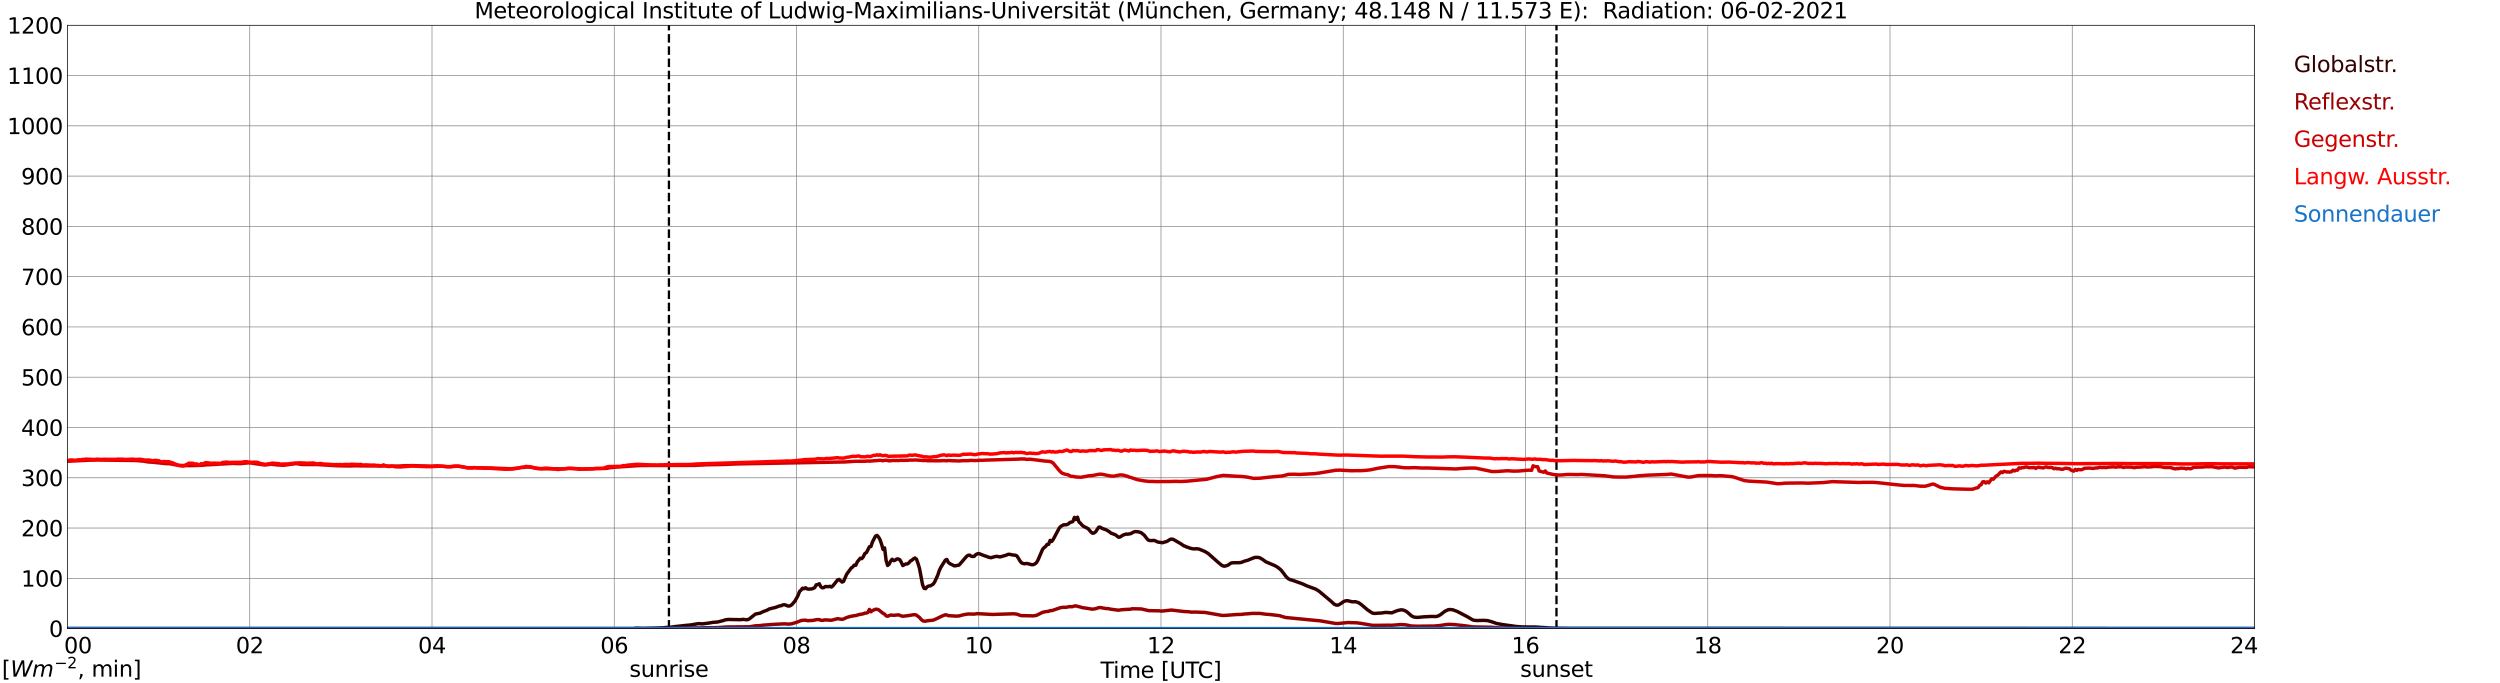 <?xml version="1.0" encoding="utf-8" standalone="no"?>
<!DOCTYPE svg PUBLIC "-//W3C//DTD SVG 1.1//EN"
  "http://www.w3.org/Graphics/SVG/1.1/DTD/svg11.dtd">
<svg xmlns:xlink="http://www.w3.org/1999/xlink" width="1085.4pt" height="296.64pt" viewBox="0 0 1085.4 296.64" xmlns="http://www.w3.org/2000/svg" version="1.1">
 <defs>
  <style type="text/css">*{stroke-linejoin: round; stroke-linecap: butt}</style>
 </defs>
 <g id="figure_1">
  <g id="patch_1">
   <path d="M 0 296.64 
L 1085.4 296.64 
L 1085.4 0 
L 0 0 
z
" style="fill: #ffffff"/>
  </g>
  <g id="axes_1">
   <g id="patch_2">
    <path d="M 29.306 272.909 
L 978.814 272.909 
L 978.814 10.976 
L 29.306 10.976 
z
" style="fill: #ffffff"/>
   </g>
   <g id="patch_3">
    <path d="M 978.814 272.909 
L 978.814 272.909 
L 978.814 10.976 
L 978.814 10.976 
z
" clip-path="url(#p7133eb2563)" style="fill: #d3d3d3; opacity: 0.25; stroke: #d3d3d3; stroke-linejoin: miter"/>
   </g>
   <g id="matplotlib.axis_1">
    <g id="xtick_1">
     <g id="line2d_1">
      <path d="M 29.306 272.909 
L 29.306 10.976 
" clip-path="url(#p7133eb2563)" style="fill: none; stroke: #808080; stroke-width: 0.3; stroke-linecap: square"/>
     </g>
     <g id="line2d_2"/>
     <g id="text_1">
      <!--    00 -->
      <g transform="translate(18.733 283.627) scale(0.095 -0.095)">
       <defs>
        <path id="DejaVuSans-20" transform="scale(0.016)"/>
        <path id="DejaVuSans-30" d="M 2034 4250 
Q 1547 4250 1301 3770 
Q 1056 3291 1056 2328 
Q 1056 1369 1301 889 
Q 1547 409 2034 409 
Q 2525 409 2770 889 
Q 3016 1369 3016 2328 
Q 3016 3291 2770 3770 
Q 2525 4250 2034 4250 
z
M 2034 4750 
Q 2819 4750 3233 4129 
Q 3647 3509 3647 2328 
Q 3647 1150 3233 529 
Q 2819 -91 2034 -91 
Q 1250 -91 836 529 
Q 422 1150 422 2328 
Q 422 3509 836 4129 
Q 1250 4750 2034 4750 
z
" transform="scale(0.016)"/>
       </defs>
       <use xlink:href="#DejaVuSans-20"/>
       <use xlink:href="#DejaVuSans-20" transform="translate(31.787 0)"/>
       <use xlink:href="#DejaVuSans-20" transform="translate(63.574 0)"/>
       <use xlink:href="#DejaVuSans-30" transform="translate(95.361 0)"/>
       <use xlink:href="#DejaVuSans-30" transform="translate(158.984 0)"/>
      </g>
     </g>
    </g>
    <g id="xtick_2">
     <g id="line2d_3">
      <path d="M 108.431 272.909 
L 108.431 10.976 
" clip-path="url(#p7133eb2563)" style="fill: none; stroke: #808080; stroke-width: 0.3; stroke-linecap: square"/>
     </g>
     <g id="line2d_4"/>
     <g id="text_2">
      <!-- 02 -->
      <g transform="translate(102.387 283.627) scale(0.095 -0.095)">
       <defs>
        <path id="DejaVuSans-32" d="M 1228 531 
L 3431 531 
L 3431 0 
L 469 0 
L 469 531 
Q 828 903 1448 1529 
Q 2069 2156 2228 2338 
Q 2531 2678 2651 2914 
Q 2772 3150 2772 3378 
Q 2772 3750 2511 3984 
Q 2250 4219 1831 4219 
Q 1534 4219 1204 4116 
Q 875 4013 500 3803 
L 500 4441 
Q 881 4594 1212 4672 
Q 1544 4750 1819 4750 
Q 2544 4750 2975 4387 
Q 3406 4025 3406 3419 
Q 3406 3131 3298 2873 
Q 3191 2616 2906 2266 
Q 2828 2175 2409 1742 
Q 1991 1309 1228 531 
z
" transform="scale(0.016)"/>
       </defs>
       <use xlink:href="#DejaVuSans-30"/>
       <use xlink:href="#DejaVuSans-32" transform="translate(63.623 0)"/>
      </g>
     </g>
    </g>
    <g id="xtick_3">
     <g id="line2d_5">
      <path d="M 187.557 272.909 
L 187.557 10.976 
" clip-path="url(#p7133eb2563)" style="fill: none; stroke: #808080; stroke-width: 0.3; stroke-linecap: square"/>
     </g>
     <g id="line2d_6"/>
     <g id="text_3">
      <!-- 04 -->
      <g transform="translate(181.513 283.627) scale(0.095 -0.095)">
       <defs>
        <path id="DejaVuSans-34" d="M 2419 4116 
L 825 1625 
L 2419 1625 
L 2419 4116 
z
M 2253 4666 
L 3047 4666 
L 3047 1625 
L 3713 1625 
L 3713 1100 
L 3047 1100 
L 3047 0 
L 2419 0 
L 2419 1100 
L 313 1100 
L 313 1709 
L 2253 4666 
z
" transform="scale(0.016)"/>
       </defs>
       <use xlink:href="#DejaVuSans-30"/>
       <use xlink:href="#DejaVuSans-34" transform="translate(63.623 0)"/>
      </g>
     </g>
    </g>
    <g id="xtick_4">
     <g id="line2d_7">
      <path d="M 266.683 272.909 
L 266.683 10.976 
" clip-path="url(#p7133eb2563)" style="fill: none; stroke: #808080; stroke-width: 0.3; stroke-linecap: square"/>
     </g>
     <g id="line2d_8"/>
     <g id="text_4">
      <!-- 06 -->
      <g transform="translate(260.638 283.627) scale(0.095 -0.095)">
       <defs>
        <path id="DejaVuSans-36" d="M 2113 2584 
Q 1688 2584 1439 2293 
Q 1191 2003 1191 1497 
Q 1191 994 1439 701 
Q 1688 409 2113 409 
Q 2538 409 2786 701 
Q 3034 994 3034 1497 
Q 3034 2003 2786 2293 
Q 2538 2584 2113 2584 
z
M 3366 4563 
L 3366 3988 
Q 3128 4100 2886 4159 
Q 2644 4219 2406 4219 
Q 1781 4219 1451 3797 
Q 1122 3375 1075 2522 
Q 1259 2794 1537 2939 
Q 1816 3084 2150 3084 
Q 2853 3084 3261 2657 
Q 3669 2231 3669 1497 
Q 3669 778 3244 343 
Q 2819 -91 2113 -91 
Q 1303 -91 875 529 
Q 447 1150 447 2328 
Q 447 3434 972 4092 
Q 1497 4750 2381 4750 
Q 2619 4750 2861 4703 
Q 3103 4656 3366 4563 
z
" transform="scale(0.016)"/>
       </defs>
       <use xlink:href="#DejaVuSans-30"/>
       <use xlink:href="#DejaVuSans-36" transform="translate(63.623 0)"/>
      </g>
     </g>
    </g>
    <g id="xtick_5">
     <g id="line2d_9">
      <path d="M 345.808 272.909 
L 345.808 10.976 
" clip-path="url(#p7133eb2563)" style="fill: none; stroke: #808080; stroke-width: 0.3; stroke-linecap: square"/>
     </g>
     <g id="line2d_10"/>
     <g id="text_5">
      <!-- 08 -->
      <g transform="translate(339.764 283.627) scale(0.095 -0.095)">
       <defs>
        <path id="DejaVuSans-38" d="M 2034 2216 
Q 1584 2216 1326 1975 
Q 1069 1734 1069 1313 
Q 1069 891 1326 650 
Q 1584 409 2034 409 
Q 2484 409 2743 651 
Q 3003 894 3003 1313 
Q 3003 1734 2745 1975 
Q 2488 2216 2034 2216 
z
M 1403 2484 
Q 997 2584 770 2862 
Q 544 3141 544 3541 
Q 544 4100 942 4425 
Q 1341 4750 2034 4750 
Q 2731 4750 3128 4425 
Q 3525 4100 3525 3541 
Q 3525 3141 3298 2862 
Q 3072 2584 2669 2484 
Q 3125 2378 3379 2068 
Q 3634 1759 3634 1313 
Q 3634 634 3220 271 
Q 2806 -91 2034 -91 
Q 1263 -91 848 271 
Q 434 634 434 1313 
Q 434 1759 690 2068 
Q 947 2378 1403 2484 
z
M 1172 3481 
Q 1172 3119 1398 2916 
Q 1625 2713 2034 2713 
Q 2441 2713 2670 2916 
Q 2900 3119 2900 3481 
Q 2900 3844 2670 4047 
Q 2441 4250 2034 4250 
Q 1625 4250 1398 4047 
Q 1172 3844 1172 3481 
z
" transform="scale(0.016)"/>
       </defs>
       <use xlink:href="#DejaVuSans-30"/>
       <use xlink:href="#DejaVuSans-38" transform="translate(63.623 0)"/>
      </g>
     </g>
    </g>
    <g id="xtick_6">
     <g id="line2d_11">
      <path d="M 424.934 272.909 
L 424.934 10.976 
" clip-path="url(#p7133eb2563)" style="fill: none; stroke: #808080; stroke-width: 0.3; stroke-linecap: square"/>
     </g>
     <g id="line2d_12"/>
     <g id="text_6">
      <!-- 10 -->
      <g transform="translate(418.89 283.627) scale(0.095 -0.095)">
       <defs>
        <path id="DejaVuSans-31" d="M 794 531 
L 1825 531 
L 1825 4091 
L 703 3866 
L 703 4441 
L 1819 4666 
L 2450 4666 
L 2450 531 
L 3481 531 
L 3481 0 
L 794 0 
L 794 531 
z
" transform="scale(0.016)"/>
       </defs>
       <use xlink:href="#DejaVuSans-31"/>
       <use xlink:href="#DejaVuSans-30" transform="translate(63.623 0)"/>
      </g>
     </g>
    </g>
    <g id="xtick_7">
     <g id="line2d_13">
      <path d="M 504.06 272.909 
L 504.06 10.976 
" clip-path="url(#p7133eb2563)" style="fill: none; stroke: #808080; stroke-width: 0.3; stroke-linecap: square"/>
     </g>
     <g id="line2d_14"/>
     <g id="text_7">
      <!-- 12 -->
      <g transform="translate(498.015 283.627) scale(0.095 -0.095)">
       <use xlink:href="#DejaVuSans-31"/>
       <use xlink:href="#DejaVuSans-32" transform="translate(63.623 0)"/>
      </g>
     </g>
    </g>
    <g id="xtick_8">
     <g id="line2d_15">
      <path d="M 583.185 272.909 
L 583.185 10.976 
" clip-path="url(#p7133eb2563)" style="fill: none; stroke: #808080; stroke-width: 0.3; stroke-linecap: square"/>
     </g>
     <g id="line2d_16"/>
     <g id="text_8">
      <!-- 14 -->
      <g transform="translate(577.141 283.627) scale(0.095 -0.095)">
       <use xlink:href="#DejaVuSans-31"/>
       <use xlink:href="#DejaVuSans-34" transform="translate(63.623 0)"/>
      </g>
     </g>
    </g>
    <g id="xtick_9">
     <g id="line2d_17">
      <path d="M 662.311 272.909 
L 662.311 10.976 
" clip-path="url(#p7133eb2563)" style="fill: none; stroke: #808080; stroke-width: 0.3; stroke-linecap: square"/>
     </g>
     <g id="line2d_18"/>
     <g id="text_9">
      <!-- 16 -->
      <g transform="translate(656.267 283.627) scale(0.095 -0.095)">
       <use xlink:href="#DejaVuSans-31"/>
       <use xlink:href="#DejaVuSans-36" transform="translate(63.623 0)"/>
      </g>
     </g>
    </g>
    <g id="xtick_10">
     <g id="line2d_19">
      <path d="M 741.437 272.909 
L 741.437 10.976 
" clip-path="url(#p7133eb2563)" style="fill: none; stroke: #808080; stroke-width: 0.3; stroke-linecap: square"/>
     </g>
     <g id="line2d_20"/>
     <g id="text_10">
      <!-- 18 -->
      <g transform="translate(735.392 283.627) scale(0.095 -0.095)">
       <use xlink:href="#DejaVuSans-31"/>
       <use xlink:href="#DejaVuSans-38" transform="translate(63.623 0)"/>
      </g>
     </g>
    </g>
    <g id="xtick_11">
     <g id="line2d_21">
      <path d="M 820.562 272.909 
L 820.562 10.976 
" clip-path="url(#p7133eb2563)" style="fill: none; stroke: #808080; stroke-width: 0.3; stroke-linecap: square"/>
     </g>
     <g id="line2d_22"/>
     <g id="text_11">
      <!-- 20 -->
      <g transform="translate(814.518 283.627) scale(0.095 -0.095)">
       <use xlink:href="#DejaVuSans-32"/>
       <use xlink:href="#DejaVuSans-30" transform="translate(63.623 0)"/>
      </g>
     </g>
    </g>
    <g id="xtick_12">
     <g id="line2d_23">
      <path d="M 899.688 272.909 
L 899.688 10.976 
" clip-path="url(#p7133eb2563)" style="fill: none; stroke: #808080; stroke-width: 0.3; stroke-linecap: square"/>
     </g>
     <g id="line2d_24"/>
     <g id="text_12">
      <!-- 22 -->
      <g transform="translate(893.644 283.627) scale(0.095 -0.095)">
       <use xlink:href="#DejaVuSans-32"/>
       <use xlink:href="#DejaVuSans-32" transform="translate(63.623 0)"/>
      </g>
     </g>
    </g>
    <g id="xtick_13">
     <g id="line2d_25">
      <path d="M 978.814 272.909 
L 978.814 10.976 
" clip-path="url(#p7133eb2563)" style="fill: none; stroke: #808080; stroke-width: 0.3; stroke-linecap: square"/>
     </g>
     <g id="line2d_26"/>
     <g id="text_13">
      <!-- 24    -->
      <g transform="translate(968.241 283.627) scale(0.095 -0.095)">
       <use xlink:href="#DejaVuSans-32"/>
       <use xlink:href="#DejaVuSans-34" transform="translate(63.623 0)"/>
       <use xlink:href="#DejaVuSans-20" transform="translate(127.246 0)"/>
       <use xlink:href="#DejaVuSans-20" transform="translate(159.033 0)"/>
       <use xlink:href="#DejaVuSans-20" transform="translate(190.82 0)"/>
      </g>
     </g>
    </g>
    <g id="text_14">
     <!-- Time [UTC] -->
     <g transform="translate(477.806 294.322) scale(0.095 -0.095)">
      <defs>
       <path id="DejaVuSans-54" d="M -19 4666 
L 3928 4666 
L 3928 4134 
L 2272 4134 
L 2272 0 
L 1638 0 
L 1638 4134 
L -19 4134 
L -19 4666 
z
" transform="scale(0.016)"/>
       <path id="DejaVuSans-69" d="M 603 3500 
L 1178 3500 
L 1178 0 
L 603 0 
L 603 3500 
z
M 603 4863 
L 1178 4863 
L 1178 4134 
L 603 4134 
L 603 4863 
z
" transform="scale(0.016)"/>
       <path id="DejaVuSans-6d" d="M 3328 2828 
Q 3544 3216 3844 3400 
Q 4144 3584 4550 3584 
Q 5097 3584 5394 3201 
Q 5691 2819 5691 2113 
L 5691 0 
L 5113 0 
L 5113 2094 
Q 5113 2597 4934 2840 
Q 4756 3084 4391 3084 
Q 3944 3084 3684 2787 
Q 3425 2491 3425 1978 
L 3425 0 
L 2847 0 
L 2847 2094 
Q 2847 2600 2669 2842 
Q 2491 3084 2119 3084 
Q 1678 3084 1418 2786 
Q 1159 2488 1159 1978 
L 1159 0 
L 581 0 
L 581 3500 
L 1159 3500 
L 1159 2956 
Q 1356 3278 1631 3431 
Q 1906 3584 2284 3584 
Q 2666 3584 2933 3390 
Q 3200 3197 3328 2828 
z
" transform="scale(0.016)"/>
       <path id="DejaVuSans-65" d="M 3597 1894 
L 3597 1613 
L 953 1613 
Q 991 1019 1311 708 
Q 1631 397 2203 397 
Q 2534 397 2845 478 
Q 3156 559 3463 722 
L 3463 178 
Q 3153 47 2828 -22 
Q 2503 -91 2169 -91 
Q 1331 -91 842 396 
Q 353 884 353 1716 
Q 353 2575 817 3079 
Q 1281 3584 2069 3584 
Q 2775 3584 3186 3129 
Q 3597 2675 3597 1894 
z
M 3022 2063 
Q 3016 2534 2758 2815 
Q 2500 3097 2075 3097 
Q 1594 3097 1305 2825 
Q 1016 2553 972 2059 
L 3022 2063 
z
" transform="scale(0.016)"/>
       <path id="DejaVuSans-5b" d="M 550 4863 
L 1875 4863 
L 1875 4416 
L 1125 4416 
L 1125 -397 
L 1875 -397 
L 1875 -844 
L 550 -844 
L 550 4863 
z
" transform="scale(0.016)"/>
       <path id="DejaVuSans-55" d="M 556 4666 
L 1191 4666 
L 1191 1831 
Q 1191 1081 1462 751 
Q 1734 422 2344 422 
Q 2950 422 3222 751 
Q 3494 1081 3494 1831 
L 3494 4666 
L 4128 4666 
L 4128 1753 
Q 4128 841 3676 375 
Q 3225 -91 2344 -91 
Q 1459 -91 1007 375 
Q 556 841 556 1753 
L 556 4666 
z
" transform="scale(0.016)"/>
       <path id="DejaVuSans-43" d="M 4122 4306 
L 4122 3641 
Q 3803 3938 3442 4084 
Q 3081 4231 2675 4231 
Q 1875 4231 1450 3742 
Q 1025 3253 1025 2328 
Q 1025 1406 1450 917 
Q 1875 428 2675 428 
Q 3081 428 3442 575 
Q 3803 722 4122 1019 
L 4122 359 
Q 3791 134 3420 21 
Q 3050 -91 2638 -91 
Q 1578 -91 968 557 
Q 359 1206 359 2328 
Q 359 3453 968 4101 
Q 1578 4750 2638 4750 
Q 3056 4750 3426 4639 
Q 3797 4528 4122 4306 
z
" transform="scale(0.016)"/>
       <path id="DejaVuSans-5d" d="M 1947 4863 
L 1947 -844 
L 622 -844 
L 622 -397 
L 1369 -397 
L 1369 4416 
L 622 4416 
L 622 4863 
L 1947 4863 
z
" transform="scale(0.016)"/>
      </defs>
      <use xlink:href="#DejaVuSans-54"/>
      <use xlink:href="#DejaVuSans-69" transform="translate(57.959 0)"/>
      <use xlink:href="#DejaVuSans-6d" transform="translate(85.742 0)"/>
      <use xlink:href="#DejaVuSans-65" transform="translate(183.154 0)"/>
      <use xlink:href="#DejaVuSans-20" transform="translate(244.678 0)"/>
      <use xlink:href="#DejaVuSans-5b" transform="translate(276.465 0)"/>
      <use xlink:href="#DejaVuSans-55" transform="translate(315.479 0)"/>
      <use xlink:href="#DejaVuSans-54" transform="translate(388.672 0)"/>
      <use xlink:href="#DejaVuSans-43" transform="translate(443.881 0)"/>
      <use xlink:href="#DejaVuSans-5d" transform="translate(513.705 0)"/>
     </g>
    </g>
   </g>
   <g id="matplotlib.axis_2">
    <g id="ytick_1">
     <g id="line2d_27">
      <path d="M 29.306 272.909 
L 978.814 272.909 
" clip-path="url(#p7133eb2563)" style="fill: none; stroke: #808080; stroke-width: 0.3; stroke-linecap: square"/>
     </g>
     <g id="line2d_28"/>
     <g id="text_15">
      <!-- 0 -->
      <g transform="translate(21.261 276.518) scale(0.095 -0.095)">
       <use xlink:href="#DejaVuSans-30"/>
      </g>
     </g>
    </g>
    <g id="ytick_2">
     <g id="line2d_29">
      <path d="M 29.306 251.081 
L 978.814 251.081 
" clip-path="url(#p7133eb2563)" style="fill: none; stroke: #808080; stroke-width: 0.3; stroke-linecap: square"/>
     </g>
     <g id="line2d_30"/>
     <g id="text_16">
      <!-- 100 -->
      <g transform="translate(9.173 254.69) scale(0.095 -0.095)">
       <use xlink:href="#DejaVuSans-31"/>
       <use xlink:href="#DejaVuSans-30" transform="translate(63.623 0)"/>
       <use xlink:href="#DejaVuSans-30" transform="translate(127.246 0)"/>
      </g>
     </g>
    </g>
    <g id="ytick_3">
     <g id="line2d_31">
      <path d="M 29.306 229.253 
L 978.814 229.253 
" clip-path="url(#p7133eb2563)" style="fill: none; stroke: #808080; stroke-width: 0.3; stroke-linecap: square"/>
     </g>
     <g id="line2d_32"/>
     <g id="text_17">
      <!-- 200 -->
      <g transform="translate(9.173 232.863) scale(0.095 -0.095)">
       <use xlink:href="#DejaVuSans-32"/>
       <use xlink:href="#DejaVuSans-30" transform="translate(63.623 0)"/>
       <use xlink:href="#DejaVuSans-30" transform="translate(127.246 0)"/>
      </g>
     </g>
    </g>
    <g id="ytick_4">
     <g id="line2d_33">
      <path d="M 29.306 207.426 
L 978.814 207.426 
" clip-path="url(#p7133eb2563)" style="fill: none; stroke: #808080; stroke-width: 0.3; stroke-linecap: square"/>
     </g>
     <g id="line2d_34"/>
     <g id="text_18">
      <!-- 300 -->
      <g transform="translate(9.173 211.035) scale(0.095 -0.095)">
       <defs>
        <path id="DejaVuSans-33" d="M 2597 2516 
Q 3050 2419 3304 2112 
Q 3559 1806 3559 1356 
Q 3559 666 3084 287 
Q 2609 -91 1734 -91 
Q 1441 -91 1130 -33 
Q 819 25 488 141 
L 488 750 
Q 750 597 1062 519 
Q 1375 441 1716 441 
Q 2309 441 2620 675 
Q 2931 909 2931 1356 
Q 2931 1769 2642 2001 
Q 2353 2234 1838 2234 
L 1294 2234 
L 1294 2753 
L 1863 2753 
Q 2328 2753 2575 2939 
Q 2822 3125 2822 3475 
Q 2822 3834 2567 4026 
Q 2313 4219 1838 4219 
Q 1578 4219 1281 4162 
Q 984 4106 628 3988 
L 628 4550 
Q 988 4650 1302 4700 
Q 1616 4750 1894 4750 
Q 2613 4750 3031 4423 
Q 3450 4097 3450 3541 
Q 3450 3153 3228 2886 
Q 3006 2619 2597 2516 
z
" transform="scale(0.016)"/>
       </defs>
       <use xlink:href="#DejaVuSans-33"/>
       <use xlink:href="#DejaVuSans-30" transform="translate(63.623 0)"/>
       <use xlink:href="#DejaVuSans-30" transform="translate(127.246 0)"/>
      </g>
     </g>
    </g>
    <g id="ytick_5">
     <g id="line2d_35">
      <path d="M 29.306 185.598 
L 978.814 185.598 
" clip-path="url(#p7133eb2563)" style="fill: none; stroke: #808080; stroke-width: 0.3; stroke-linecap: square"/>
     </g>
     <g id="line2d_36"/>
     <g id="text_19">
      <!-- 400 -->
      <g transform="translate(9.173 189.207) scale(0.095 -0.095)">
       <use xlink:href="#DejaVuSans-34"/>
       <use xlink:href="#DejaVuSans-30" transform="translate(63.623 0)"/>
       <use xlink:href="#DejaVuSans-30" transform="translate(127.246 0)"/>
      </g>
     </g>
    </g>
    <g id="ytick_6">
     <g id="line2d_37">
      <path d="M 29.306 163.77 
L 978.814 163.77 
" clip-path="url(#p7133eb2563)" style="fill: none; stroke: #808080; stroke-width: 0.3; stroke-linecap: square"/>
     </g>
     <g id="line2d_38"/>
     <g id="text_20">
      <!-- 500 -->
      <g transform="translate(9.173 167.379) scale(0.095 -0.095)">
       <defs>
        <path id="DejaVuSans-35" d="M 691 4666 
L 3169 4666 
L 3169 4134 
L 1269 4134 
L 1269 2991 
Q 1406 3038 1543 3061 
Q 1681 3084 1819 3084 
Q 2600 3084 3056 2656 
Q 3513 2228 3513 1497 
Q 3513 744 3044 326 
Q 2575 -91 1722 -91 
Q 1428 -91 1123 -41 
Q 819 9 494 109 
L 494 744 
Q 775 591 1075 516 
Q 1375 441 1709 441 
Q 2250 441 2565 725 
Q 2881 1009 2881 1497 
Q 2881 1984 2565 2268 
Q 2250 2553 1709 2553 
Q 1456 2553 1204 2497 
Q 953 2441 691 2322 
L 691 4666 
z
" transform="scale(0.016)"/>
       </defs>
       <use xlink:href="#DejaVuSans-35"/>
       <use xlink:href="#DejaVuSans-30" transform="translate(63.623 0)"/>
       <use xlink:href="#DejaVuSans-30" transform="translate(127.246 0)"/>
      </g>
     </g>
    </g>
    <g id="ytick_7">
     <g id="line2d_39">
      <path d="M 29.306 141.942 
L 978.814 141.942 
" clip-path="url(#p7133eb2563)" style="fill: none; stroke: #808080; stroke-width: 0.3; stroke-linecap: square"/>
     </g>
     <g id="line2d_40"/>
     <g id="text_21">
      <!-- 600 -->
      <g transform="translate(9.173 145.551) scale(0.095 -0.095)">
       <use xlink:href="#DejaVuSans-36"/>
       <use xlink:href="#DejaVuSans-30" transform="translate(63.623 0)"/>
       <use xlink:href="#DejaVuSans-30" transform="translate(127.246 0)"/>
      </g>
     </g>
    </g>
    <g id="ytick_8">
     <g id="line2d_41">
      <path d="M 29.306 120.114 
L 978.814 120.114 
" clip-path="url(#p7133eb2563)" style="fill: none; stroke: #808080; stroke-width: 0.3; stroke-linecap: square"/>
     </g>
     <g id="line2d_42"/>
     <g id="text_22">
      <!-- 700 -->
      <g transform="translate(9.173 123.724) scale(0.095 -0.095)">
       <defs>
        <path id="DejaVuSans-37" d="M 525 4666 
L 3525 4666 
L 3525 4397 
L 1831 0 
L 1172 0 
L 2766 4134 
L 525 4134 
L 525 4666 
z
" transform="scale(0.016)"/>
       </defs>
       <use xlink:href="#DejaVuSans-37"/>
       <use xlink:href="#DejaVuSans-30" transform="translate(63.623 0)"/>
       <use xlink:href="#DejaVuSans-30" transform="translate(127.246 0)"/>
      </g>
     </g>
    </g>
    <g id="ytick_9">
     <g id="line2d_43">
      <path d="M 29.306 98.287 
L 978.814 98.287 
" clip-path="url(#p7133eb2563)" style="fill: none; stroke: #808080; stroke-width: 0.3; stroke-linecap: square"/>
     </g>
     <g id="line2d_44"/>
     <g id="text_23">
      <!-- 800 -->
      <g transform="translate(9.173 101.896) scale(0.095 -0.095)">
       <use xlink:href="#DejaVuSans-38"/>
       <use xlink:href="#DejaVuSans-30" transform="translate(63.623 0)"/>
       <use xlink:href="#DejaVuSans-30" transform="translate(127.246 0)"/>
      </g>
     </g>
    </g>
    <g id="ytick_10">
     <g id="line2d_45">
      <path d="M 29.306 76.459 
L 978.814 76.459 
" clip-path="url(#p7133eb2563)" style="fill: none; stroke: #808080; stroke-width: 0.3; stroke-linecap: square"/>
     </g>
     <g id="line2d_46"/>
     <g id="text_24">
      <!-- 900 -->
      <g transform="translate(9.173 80.068) scale(0.095 -0.095)">
       <defs>
        <path id="DejaVuSans-39" d="M 703 97 
L 703 672 
Q 941 559 1184 500 
Q 1428 441 1663 441 
Q 2288 441 2617 861 
Q 2947 1281 2994 2138 
Q 2813 1869 2534 1725 
Q 2256 1581 1919 1581 
Q 1219 1581 811 2004 
Q 403 2428 403 3163 
Q 403 3881 828 4315 
Q 1253 4750 1959 4750 
Q 2769 4750 3195 4129 
Q 3622 3509 3622 2328 
Q 3622 1225 3098 567 
Q 2575 -91 1691 -91 
Q 1453 -91 1209 -44 
Q 966 3 703 97 
z
M 1959 2075 
Q 2384 2075 2632 2365 
Q 2881 2656 2881 3163 
Q 2881 3666 2632 3958 
Q 2384 4250 1959 4250 
Q 1534 4250 1286 3958 
Q 1038 3666 1038 3163 
Q 1038 2656 1286 2365 
Q 1534 2075 1959 2075 
z
" transform="scale(0.016)"/>
       </defs>
       <use xlink:href="#DejaVuSans-39"/>
       <use xlink:href="#DejaVuSans-30" transform="translate(63.623 0)"/>
       <use xlink:href="#DejaVuSans-30" transform="translate(127.246 0)"/>
      </g>
     </g>
    </g>
    <g id="ytick_11">
     <g id="line2d_47">
      <path d="M 29.306 54.631 
L 978.814 54.631 
" clip-path="url(#p7133eb2563)" style="fill: none; stroke: #808080; stroke-width: 0.3; stroke-linecap: square"/>
     </g>
     <g id="line2d_48"/>
     <g id="text_25">
      <!-- 1000 -->
      <g transform="translate(3.128 58.24) scale(0.095 -0.095)">
       <use xlink:href="#DejaVuSans-31"/>
       <use xlink:href="#DejaVuSans-30" transform="translate(63.623 0)"/>
       <use xlink:href="#DejaVuSans-30" transform="translate(127.246 0)"/>
       <use xlink:href="#DejaVuSans-30" transform="translate(190.869 0)"/>
      </g>
     </g>
    </g>
    <g id="ytick_12">
     <g id="line2d_49">
      <path d="M 29.306 32.803 
L 978.814 32.803 
" clip-path="url(#p7133eb2563)" style="fill: none; stroke: #808080; stroke-width: 0.3; stroke-linecap: square"/>
     </g>
     <g id="line2d_50"/>
     <g id="text_26">
      <!-- 1100 -->
      <g transform="translate(3.128 36.413) scale(0.095 -0.095)">
       <use xlink:href="#DejaVuSans-31"/>
       <use xlink:href="#DejaVuSans-31" transform="translate(63.623 0)"/>
       <use xlink:href="#DejaVuSans-30" transform="translate(127.246 0)"/>
       <use xlink:href="#DejaVuSans-30" transform="translate(190.869 0)"/>
      </g>
     </g>
    </g>
    <g id="ytick_13">
     <g id="line2d_51">
      <path d="M 29.306 10.976 
L 978.814 10.976 
" clip-path="url(#p7133eb2563)" style="fill: none; stroke: #808080; stroke-width: 0.3; stroke-linecap: square"/>
     </g>
     <g id="line2d_52"/>
     <g id="text_27">
      <!-- 1200 -->
      <g transform="translate(3.128 14.585) scale(0.095 -0.095)">
       <use xlink:href="#DejaVuSans-31"/>
       <use xlink:href="#DejaVuSans-32" transform="translate(63.623 0)"/>
       <use xlink:href="#DejaVuSans-30" transform="translate(127.246 0)"/>
       <use xlink:href="#DejaVuSans-30" transform="translate(190.869 0)"/>
      </g>
     </g>
    </g>
   </g>
   <g id="line2d_53">
    <path d="M 290.42 272.909 
L 290.42 10.976 
" clip-path="url(#p7133eb2563)" style="fill: none; stroke-dasharray: 3.7,1.6; stroke-dashoffset: 0; stroke: #000000"/>
   </g>
   <g id="line2d_54">
    <path d="M 675.762 272.909 
L 675.762 10.976 
" clip-path="url(#p7133eb2563)" style="fill: none; stroke-dasharray: 3.7,1.6; stroke-dashoffset: 0; stroke: #000000"/>
   </g>
   <g id="line2d_55">
    <path d="M 29.306 272.909 
L 275.255 272.909 
L 275.914 272.723 
L 279.211 272.826 
L 283.167 272.723 
L 285.145 272.682 
L 287.783 272.579 
L 289.761 272.372 
L 290.42 272.269 
L 291.08 272.33 
L 293.058 272.042 
L 298.333 271.462 
L 299.652 271.359 
L 302.949 270.8 
L 303.608 270.759 
L 304.927 270.864 
L 307.564 270.532 
L 309.543 270.202 
L 311.521 270.056 
L 314.158 269.395 
L 314.818 269.126 
L 316.136 268.941 
L 321.411 269.043 
L 322.73 268.899 
L 324.049 269.085 
L 324.708 269.002 
L 325.368 268.672 
L 328.005 266.585 
L 329.324 266.336 
L 329.983 266.212 
L 331.302 265.551 
L 332.621 265.075 
L 333.28 264.806 
L 333.94 264.394 
L 335.258 264.062 
L 336.577 263.752 
L 337.896 263.276 
L 338.555 263.03 
L 339.215 262.988 
L 339.874 262.615 
L 340.533 262.554 
L 341.193 262.72 
L 341.852 263.03 
L 342.512 263.154 
L 343.171 262.947 
L 343.83 262.493 
L 345.149 260.941 
L 346.468 258.544 
L 347.127 256.806 
L 347.787 256.187 
L 348.446 255.359 
L 349.105 255.608 
L 349.765 255.174 
L 350.424 255.671 
L 351.083 255.774 
L 352.402 255.671 
L 353.062 255.464 
L 353.721 255.113 
L 354.38 253.892 
L 355.04 253.81 
L 355.699 253.438 
L 356.359 254.739 
L 357.018 255.215 
L 357.677 255.113 
L 358.337 254.637 
L 359.655 254.72 
L 360.315 254.534 
L 360.974 254.886 
L 361.634 254.327 
L 363.612 251.825 
L 364.271 251.557 
L 365.59 252.714 
L 366.249 252.404 
L 367.568 249.346 
L 369.546 246.637 
L 370.206 246.161 
L 370.865 245.356 
L 371.524 245.439 
L 372.184 243.972 
L 373.502 242.359 
L 374.162 242.525 
L 374.821 241.717 
L 375.481 240.292 
L 376.14 239.962 
L 377.459 237.378 
L 378.118 237.273 
L 378.777 235.31 
L 380.096 232.768 
L 380.756 232.458 
L 381.415 233.141 
L 382.074 234.276 
L 382.734 236.24 
L 383.393 238.576 
L 384.053 237.895 
L 384.712 243.352 
L 385.371 245.5 
L 386.031 244.921 
L 386.69 243.579 
L 387.349 242.813 
L 388.009 243.413 
L 388.668 243.186 
L 389.328 242.69 
L 389.987 242.69 
L 390.646 242.979 
L 391.306 244.135 
L 391.965 245.541 
L 393.284 244.838 
L 393.943 244.86 
L 394.603 244.365 
L 395.262 243.579 
L 395.921 243.206 
L 396.581 242.627 
L 397.24 242.256 
L 397.899 242.771 
L 398.559 244.611 
L 399.218 246.803 
L 400.537 253.851 
L 401.196 255.423 
L 401.856 255.567 
L 402.515 254.761 
L 403.175 254.429 
L 403.834 254.388 
L 405.153 253.624 
L 405.812 252.631 
L 407.131 249.739 
L 407.79 247.733 
L 408.45 246.349 
L 410.428 243.186 
L 411.087 242.896 
L 411.746 244.218 
L 412.406 244.716 
L 414.384 245.707 
L 416.362 245.356 
L 419.659 241.553 
L 420.318 241.097 
L 420.978 241.014 
L 421.637 241.47 
L 422.297 241.614 
L 422.956 241.531 
L 423.615 240.829 
L 424.275 240.477 
L 424.934 240.313 
L 427.572 241.346 
L 428.231 241.512 
L 428.89 241.822 
L 430.209 242.151 
L 432.187 241.595 
L 432.847 241.553 
L 434.165 241.8 
L 436.803 241.056 
L 437.462 240.746 
L 438.122 240.623 
L 440.1 241.014 
L 440.759 241.036 
L 441.419 241.285 
L 442.078 242.215 
L 442.737 243.393 
L 443.397 244.26 
L 444.056 244.611 
L 444.716 244.777 
L 445.375 244.653 
L 446.034 244.675 
L 448.012 245.19 
L 448.672 245.129 
L 449.331 244.819 
L 449.991 244.282 
L 450.65 243.164 
L 452.628 238.534 
L 453.287 237.77 
L 453.947 237.273 
L 454.606 236.365 
L 455.266 236.343 
L 455.925 234.608 
L 456.584 235.103 
L 457.244 234.234 
L 459.881 229.275 
L 460.541 228.55 
L 461.859 227.806 
L 462.519 227.889 
L 463.178 227.745 
L 463.838 227.476 
L 464.497 226.815 
L 465.156 226.691 
L 465.816 226.4 
L 466.475 224.624 
L 467.134 225.553 
L 467.794 224.541 
L 468.453 226.63 
L 469.113 227.186 
L 469.772 227.972 
L 470.431 228.55 
L 471.75 229.17 
L 472.409 229.522 
L 473.728 231.052 
L 474.388 231.528 
L 475.047 231.362 
L 475.706 230.845 
L 477.025 228.882 
L 477.685 228.882 
L 478.344 229.336 
L 480.322 230.061 
L 481.641 230.866 
L 482.3 231.445 
L 484.278 232.189 
L 485.597 233.222 
L 486.256 233.16 
L 487.575 232.314 
L 488.894 231.857 
L 489.553 231.921 
L 490.872 231.713 
L 492.191 230.969 
L 492.85 230.803 
L 494.169 230.866 
L 495.488 231.301 
L 496.807 232.375 
L 498.125 234.112 
L 498.785 234.627 
L 500.103 234.71 
L 500.763 234.608 
L 501.422 234.732 
L 502.741 235.352 
L 504.719 235.62 
L 506.697 235.042 
L 508.016 234.173 
L 508.675 234.049 
L 509.335 234.154 
L 512.632 236.055 
L 513.95 236.963 
L 514.61 237.17 
L 515.269 237.522 
L 515.929 237.688 
L 516.588 237.976 
L 517.907 238.266 
L 518.566 238.327 
L 519.226 238.224 
L 520.544 238.369 
L 523.182 239.464 
L 524.501 240.272 
L 529.116 244.365 
L 530.435 245.419 
L 531.094 245.749 
L 531.754 245.81 
L 533.073 245.419 
L 534.391 244.487 
L 535.051 244.343 
L 538.348 244.282 
L 539.007 244.135 
L 540.326 243.62 
L 541.644 243.269 
L 544.282 242.193 
L 544.941 242.007 
L 546.26 242.007 
L 546.919 242.151 
L 548.238 242.917 
L 549.557 243.908 
L 553.513 245.583 
L 554.832 246.368 
L 556.151 247.464 
L 557.47 249.138 
L 558.129 250.068 
L 558.788 250.793 
L 559.448 251.33 
L 560.107 251.64 
L 561.426 252.033 
L 565.382 253.438 
L 567.36 254.346 
L 571.317 255.815 
L 572.635 256.643 
L 577.91 261.065 
L 579.229 262.285 
L 579.889 262.615 
L 580.548 262.761 
L 581.207 262.615 
L 582.526 261.79 
L 583.185 261.292 
L 583.845 260.962 
L 584.504 260.816 
L 585.164 260.816 
L 587.142 261.292 
L 588.46 261.231 
L 589.779 261.624 
L 591.098 262.532 
L 593.736 264.787 
L 595.714 266.109 
L 596.373 266.295 
L 597.032 266.315 
L 598.351 266.212 
L 599.67 266.151 
L 601.648 265.882 
L 604.286 266.068 
L 605.604 265.509 
L 606.923 265.033 
L 608.242 264.765 
L 608.901 264.806 
L 609.561 264.972 
L 610.22 265.26 
L 610.879 265.675 
L 612.858 267.41 
L 613.517 267.762 
L 614.176 267.969 
L 615.495 268.052 
L 618.133 267.803 
L 621.429 267.637 
L 623.408 267.679 
L 624.067 267.535 
L 624.726 267.266 
L 625.386 266.873 
L 627.364 265.365 
L 628.683 264.745 
L 629.342 264.621 
L 630.661 264.723 
L 632.639 265.448 
L 637.255 267.867 
L 639.233 269.043 
L 639.892 269.292 
L 641.211 269.416 
L 643.848 269.333 
L 645.827 269.436 
L 647.805 269.995 
L 649.783 270.698 
L 652.42 271.173 
L 658.355 272.001 
L 660.992 272.186 
L 666.927 272.228 
L 668.905 272.394 
L 670.224 272.433 
L 672.861 272.662 
L 675.499 272.765 
L 681.433 272.848 
L 978.154 272.909 
L 978.154 272.909 
" clip-path="url(#p7133eb2563)" style="fill: none; stroke: #330000; stroke-width: 1.5; stroke-linecap: square"/>
   </g>
   <g id="line2d_56">
    <path d="M 29.306 272.909 
L 291.08 272.909 
L 291.739 272.765 
L 298.992 272.682 
L 300.311 272.621 
L 304.267 272.579 
L 306.246 272.538 
L 311.521 272.474 
L 315.477 272.206 
L 325.368 272.123 
L 328.005 271.689 
L 329.983 271.608 
L 331.302 271.42 
L 333.28 271.276 
L 335.258 271.11 
L 337.236 271.008 
L 340.533 270.842 
L 342.512 270.966 
L 343.83 270.8 
L 345.808 270.202 
L 347.787 269.416 
L 349.105 269.25 
L 349.765 269.27 
L 350.424 269.436 
L 351.083 269.477 
L 351.743 269.375 
L 352.402 269.416 
L 353.721 269.209 
L 354.38 269.023 
L 355.699 269.002 
L 356.359 269.292 
L 357.018 269.333 
L 358.337 269.126 
L 360.974 269.292 
L 363.612 268.609 
L 365.59 268.899 
L 366.249 268.733 
L 367.568 268.113 
L 368.887 267.701 
L 370.865 267.308 
L 371.524 267.266 
L 372.843 266.852 
L 374.821 266.481 
L 375.481 266.19 
L 376.14 266.171 
L 376.799 265.902 
L 377.459 264.579 
L 378.118 265.612 
L 378.777 265.075 
L 380.096 264.516 
L 380.756 264.516 
L 381.415 264.723 
L 383.393 266.295 
L 384.053 266.625 
L 384.712 267.391 
L 385.371 267.554 
L 386.69 267.017 
L 388.009 267.142 
L 389.987 266.956 
L 390.646 267.122 
L 391.306 267.41 
L 391.965 267.554 
L 394.603 267.244 
L 396.581 266.893 
L 397.24 266.873 
L 397.899 267.081 
L 399.218 268.094 
L 399.878 268.879 
L 400.537 269.477 
L 401.196 269.685 
L 401.856 269.704 
L 402.515 269.519 
L 405.153 269.25 
L 406.471 268.692 
L 409.109 267.41 
L 410.428 266.915 
L 411.087 267.017 
L 411.746 267.286 
L 415.043 267.493 
L 416.362 267.432 
L 418.34 266.893 
L 420.318 266.563 
L 422.956 266.625 
L 424.275 266.419 
L 430.869 266.771 
L 440.1 266.481 
L 441.419 266.625 
L 442.737 267.1 
L 443.397 267.286 
L 447.353 267.349 
L 448.672 267.391 
L 449.991 267.164 
L 452.628 265.861 
L 453.947 265.551 
L 455.266 265.426 
L 455.925 265.075 
L 456.584 265.136 
L 457.903 264.682 
L 460.541 263.794 
L 461.859 263.649 
L 462.519 263.711 
L 463.838 263.484 
L 464.497 263.34 
L 465.156 263.442 
L 465.816 263.34 
L 466.475 263.091 
L 467.134 263.071 
L 469.113 263.567 
L 469.772 263.794 
L 473.069 264.269 
L 473.728 264.435 
L 474.388 264.475 
L 475.706 264.269 
L 477.025 263.813 
L 477.685 263.772 
L 480.322 264.228 
L 480.981 264.206 
L 482.3 264.496 
L 485.597 264.931 
L 486.916 264.723 
L 488.235 264.621 
L 490.872 264.496 
L 491.532 264.289 
L 495.488 264.372 
L 497.466 264.826 
L 498.785 265.116 
L 503.4 265.199 
L 504.06 265.324 
L 505.379 265.219 
L 506.697 265.055 
L 508.675 264.867 
L 513.95 265.487 
L 515.929 265.592 
L 517.247 265.758 
L 519.226 265.736 
L 523.182 265.902 
L 530.435 267.164 
L 531.094 267.203 
L 532.413 267.142 
L 537.029 266.79 
L 539.007 266.749 
L 540.326 266.563 
L 541.644 266.5 
L 543.623 266.315 
L 546.919 266.315 
L 549.557 266.666 
L 551.535 266.812 
L 555.491 267.286 
L 558.129 268.094 
L 573.295 269.56 
L 579.889 270.698 
L 581.207 270.676 
L 585.164 270.283 
L 587.801 270.366 
L 589.12 270.407 
L 591.098 270.676 
L 595.714 271.483 
L 597.692 271.503 
L 602.307 271.442 
L 604.286 271.462 
L 608.242 271.152 
L 610.22 271.276 
L 611.539 271.525 
L 612.858 271.793 
L 615.495 271.876 
L 622.748 271.793 
L 625.386 271.545 
L 628.023 271.132 
L 629.342 271.069 
L 631.32 271.152 
L 636.595 271.752 
L 639.233 272.145 
L 640.552 272.206 
L 647.145 272.309 
L 651.102 272.599 
L 662.311 272.867 
L 978.154 272.909 
L 978.154 272.909 
" clip-path="url(#p7133eb2563)" style="fill: none; stroke: #990000; stroke-width: 1.5; stroke-linecap: square"/>
   </g>
   <g id="line2d_57">
    <path d="M 29.306 200.259 
L 38.537 199.814 
L 42.493 199.723 
L 58.978 199.941 
L 62.275 200.209 
L 64.253 200.552 
L 66.89 200.751 
L 72.166 201.305 
L 73.484 201.309 
L 74.803 201.539 
L 76.122 201.811 
L 78.1 202.065 
L 82.716 202.178 
L 87.991 201.999 
L 89.969 201.783 
L 91.288 201.752 
L 101.178 201.174 
L 103.156 201.29 
L 104.475 201.279 
L 107.772 200.962 
L 109.091 201.028 
L 111.069 201.342 
L 115.025 201.886 
L 117.663 201.541 
L 118.982 201.67 
L 120.3 201.844 
L 122.938 202.001 
L 124.257 201.853 
L 128.213 201.314 
L 128.872 201.322 
L 130.85 201.639 
L 132.169 201.689 
L 137.444 201.674 
L 139.422 201.79 
L 142.719 201.999 
L 146.676 202.226 
L 151.951 202.309 
L 153.929 202.22 
L 157.226 202.268 
L 173.051 202.357 
L 175.688 202.182 
L 177.666 202.174 
L 178.985 202.145 
L 187.557 202.388 
L 189.535 202.248 
L 192.173 202.416 
L 194.151 202.637 
L 195.47 202.58 
L 197.448 202.359 
L 199.426 202.449 
L 202.723 203.067 
L 205.36 203.062 
L 206.02 203.029 
L 206.679 203.125 
L 208.657 203.099 
L 213.932 203.219 
L 216.57 203.324 
L 221.845 203.527 
L 225.142 203.184 
L 226.461 202.955 
L 227.12 202.957 
L 228.439 202.791 
L 229.757 202.767 
L 231.076 202.96 
L 233.054 203.394 
L 235.033 203.523 
L 238.989 203.54 
L 244.923 203.549 
L 246.901 203.381 
L 248.22 203.355 
L 250.198 203.47 
L 251.517 203.527 
L 252.836 203.601 
L 263.386 203.35 
L 264.705 203.073 
L 267.342 202.813 
L 273.936 202.375 
L 275.914 202.231 
L 277.892 202.134 
L 282.508 202.091 
L 301.63 202.052 
L 303.608 201.934 
L 304.927 201.921 
L 306.246 201.798 
L 314.158 201.661 
L 316.796 201.556 
L 320.093 201.414 
L 366.909 200.561 
L 370.865 200.283 
L 374.821 200.249 
L 375.481 200.275 
L 376.799 200.129 
L 377.459 200.22 
L 379.437 200.043 
L 380.756 199.967 
L 382.074 199.827 
L 383.393 200.05 
L 384.053 199.851 
L 384.712 199.814 
L 386.031 200.104 
L 388.009 199.877 
L 388.668 199.954 
L 389.328 199.893 
L 389.987 199.987 
L 390.646 199.858 
L 393.943 199.869 
L 395.262 199.692 
L 395.921 199.792 
L 397.24 199.685 
L 401.196 199.965 
L 401.856 199.877 
L 402.515 200.037 
L 405.153 200.048 
L 407.79 200.067 
L 409.768 199.96 
L 411.087 200.061 
L 411.746 199.926 
L 413.725 200.059 
L 415.043 200.072 
L 416.362 200.139 
L 417.681 200.026 
L 419 199.995 
L 419.659 200.024 
L 420.978 199.943 
L 421.637 199.862 
L 422.956 199.963 
L 424.934 199.891 
L 425.593 199.799 
L 426.253 199.858 
L 428.231 199.753 
L 442.737 199.314 
L 443.397 199.218 
L 444.056 199.303 
L 444.716 199.218 
L 445.375 199.434 
L 447.353 199.375 
L 453.947 200.205 
L 455.266 200.257 
L 456.584 200.578 
L 457.244 201.067 
L 459.881 204.25 
L 460.541 204.948 
L 461.2 205.474 
L 462.519 205.906 
L 463.838 206.179 
L 464.497 206.594 
L 465.156 206.801 
L 465.816 206.832 
L 467.134 207.083 
L 469.113 207.209 
L 469.772 207.15 
L 470.431 206.969 
L 471.091 206.919 
L 472.409 206.611 
L 474.388 206.448 
L 477.025 205.911 
L 477.685 205.847 
L 479.003 205.998 
L 480.322 206.293 
L 482.3 206.683 
L 483.619 206.712 
L 486.256 206.19 
L 487.575 206.258 
L 489.553 206.801 
L 490.213 207.122 
L 490.872 207.255 
L 492.85 207.954 
L 494.169 208.32 
L 496.807 208.788 
L 498.785 209.012 
L 500.763 209.03 
L 502.082 209.089 
L 508.016 209.06 
L 509.994 208.988 
L 512.632 209.047 
L 515.269 208.921 
L 523.841 208.091 
L 527.797 207.035 
L 530.435 206.498 
L 531.094 206.389 
L 533.732 206.563 
L 536.369 206.734 
L 539.007 206.854 
L 540.985 207.065 
L 542.304 207.279 
L 544.282 207.698 
L 546.919 207.626 
L 550.876 207.179 
L 553.513 206.923 
L 556.81 206.629 
L 559.448 205.93 
L 562.085 205.889 
L 564.063 205.994 
L 568.679 205.738 
L 570.657 205.644 
L 572.635 205.389 
L 579.889 204.169 
L 581.867 204.11 
L 586.482 204.374 
L 591.098 204.33 
L 593.076 204.199 
L 595.054 203.97 
L 598.351 203.278 
L 602.967 202.564 
L 605.604 202.604 
L 607.582 202.813 
L 609.561 203.077 
L 611.539 203.106 
L 614.176 203.029 
L 617.473 203.2 
L 620.111 203.193 
L 630.001 203.531 
L 631.98 203.606 
L 634.617 203.385 
L 636.595 203.274 
L 638.573 203.219 
L 640.552 203.217 
L 641.87 203.486 
L 647.805 204.732 
L 649.783 204.706 
L 654.399 204.381 
L 657.036 204.542 
L 659.014 204.525 
L 663.63 204.125 
L 664.949 204.191 
L 665.608 202.224 
L 666.267 202.523 
L 666.927 202.65 
L 667.586 202.621 
L 668.246 204.481 
L 670.224 205.02 
L 670.883 204.468 
L 671.542 205.352 
L 674.18 205.965 
L 676.158 206.238 
L 678.136 206.203 
L 680.114 206.018 
L 681.433 205.985 
L 684.73 206.053 
L 686.708 205.978 
L 696.599 206.552 
L 700.555 207.061 
L 702.533 207.116 
L 705.83 207.142 
L 709.786 206.777 
L 711.765 206.561 
L 715.062 206.308 
L 723.633 205.981 
L 725.612 205.812 
L 732.865 207.144 
L 734.184 207.098 
L 736.162 206.696 
L 737.48 206.487 
L 739.459 206.463 
L 742.756 206.448 
L 744.734 206.587 
L 746.712 206.502 
L 748.031 206.574 
L 751.987 206.943 
L 753.306 207.299 
L 757.262 208.637 
L 759.24 208.888 
L 767.153 209.305 
L 771.768 210.021 
L 773.087 209.96 
L 775.065 209.761 
L 782.318 209.683 
L 784.956 209.781 
L 788.253 209.648 
L 791.55 209.512 
L 793.528 209.316 
L 795.506 209.104 
L 807.375 209.475 
L 808.694 209.401 
L 813.309 209.407 
L 815.287 209.562 
L 823.2 210.429 
L 826.497 210.752 
L 831.112 210.763 
L 833.75 211.09 
L 835.728 211.103 
L 837.047 210.791 
L 839.025 210.158 
L 839.684 210.246 
L 842.322 211.523 
L 844.3 211.998 
L 848.256 212.243 
L 852.213 212.354 
L 854.191 212.404 
L 856.169 212.402 
L 856.828 212.295 
L 857.488 212.003 
L 858.806 211.71 
L 859.466 210.741 
L 860.125 210.462 
L 860.785 209.218 
L 861.444 209.084 
L 862.103 209.728 
L 862.763 209.202 
L 863.422 209.628 
L 864.741 207.864 
L 865.4 208.059 
L 866.719 206.627 
L 867.378 206.286 
L 868.697 204.902 
L 869.357 205.197 
L 870.016 204.632 
L 871.335 204.924 
L 871.994 204.885 
L 872.653 204.97 
L 873.313 204.767 
L 873.972 204.151 
L 874.632 204.474 
L 875.291 204.121 
L 875.95 204.101 
L 876.61 203.104 
L 877.269 203.276 
L 877.929 203.005 
L 878.588 203.021 
L 879.247 202.787 
L 879.907 202.724 
L 880.566 202.955 
L 881.225 203.053 
L 883.204 202.973 
L 883.863 203.361 
L 884.522 202.944 
L 885.182 202.818 
L 885.841 203.008 
L 887.16 203.147 
L 887.819 202.853 
L 888.479 202.689 
L 889.138 202.979 
L 890.457 202.938 
L 891.116 203.082 
L 891.775 203.501 
L 892.435 203.276 
L 893.094 203.551 
L 893.754 203.462 
L 895.072 203.748 
L 895.732 203.693 
L 896.391 203.394 
L 897.051 203.252 
L 897.71 203.416 
L 898.369 203.457 
L 899.029 204.005 
L 899.688 204.346 
L 900.347 204.54 
L 901.007 203.761 
L 901.666 204.215 
L 902.326 203.789 
L 902.985 203.935 
L 903.644 203.933 
L 904.304 203.715 
L 904.963 203.307 
L 906.941 203.219 
L 908.919 203.366 
L 909.579 203.208 
L 910.898 203.115 
L 911.557 202.885 
L 912.876 202.992 
L 913.535 202.894 
L 914.194 203.036 
L 915.513 202.807 
L 917.491 202.68 
L 918.81 202.829 
L 919.469 202.608 
L 920.129 202.695 
L 920.788 202.634 
L 922.107 202.966 
L 922.766 202.767 
L 924.085 202.778 
L 925.404 202.811 
L 926.723 203.071 
L 927.382 202.859 
L 929.36 202.785 
L 931.338 202.588 
L 931.998 202.761 
L 933.976 202.685 
L 935.295 202.506 
L 937.932 202.593 
L 939.91 202.999 
L 941.229 202.946 
L 942.548 203.008 
L 943.207 203.283 
L 944.526 203.603 
L 945.185 203.361 
L 945.845 203.512 
L 946.504 203.228 
L 948.482 203.307 
L 949.142 203.579 
L 949.801 203.339 
L 951.12 203.531 
L 952.438 202.874 
L 954.417 202.824 
L 955.076 202.761 
L 955.735 202.826 
L 957.714 202.628 
L 959.032 202.654 
L 960.351 202.617 
L 962.989 203.123 
L 963.648 203.128 
L 964.307 202.885 
L 964.967 202.936 
L 965.626 202.73 
L 966.945 202.966 
L 967.604 202.931 
L 968.264 202.765 
L 968.923 202.77 
L 969.582 202.942 
L 970.242 203.256 
L 972.22 202.877 
L 975.517 202.907 
L 976.176 202.612 
L 978.154 202.698 
L 978.154 202.698 
" clip-path="url(#p7133eb2563)" style="fill: none; stroke: #cc0000; stroke-width: 1.5; stroke-linecap: square"/>
   </g>
   <g id="line2d_58">
    <path d="M 29.306 199.93 
L 30.625 199.692 
L 31.943 199.757 
L 32.603 199.875 
L 33.921 199.624 
L 35.24 199.616 
L 35.9 199.437 
L 36.559 199.443 
L 37.218 199.336 
L 40.515 199.454 
L 41.175 199.493 
L 41.834 199.345 
L 43.812 199.445 
L 45.131 199.397 
L 50.406 199.439 
L 51.065 199.338 
L 52.384 199.356 
L 53.043 199.33 
L 54.362 199.476 
L 57.659 199.341 
L 58.978 199.465 
L 60.956 199.382 
L 62.934 199.738 
L 63.594 199.788 
L 64.253 199.705 
L 64.912 199.753 
L 66.231 200.037 
L 67.55 199.843 
L 68.209 199.984 
L 68.869 200 
L 69.528 200.331 
L 70.187 200.502 
L 70.847 200.38 
L 73.484 200.462 
L 74.144 200.764 
L 74.803 200.877 
L 77.441 202.069 
L 79.419 202.366 
L 80.078 202.215 
L 80.737 201.768 
L 81.397 201.477 
L 82.056 201.063 
L 82.716 201.146 
L 83.375 201.089 
L 84.034 201.211 
L 84.694 201.508 
L 85.353 201.368 
L 86.013 201.707 
L 86.672 201.862 
L 87.331 201.288 
L 87.991 201.44 
L 89.309 200.818 
L 91.947 201.157 
L 92.606 201.056 
L 95.903 201.172 
L 96.563 200.796 
L 98.541 200.596 
L 99.2 200.766 
L 103.156 200.711 
L 105.135 200.705 
L 105.794 200.493 
L 107.113 200.443 
L 107.772 200.591 
L 108.431 200.604 
L 109.091 200.737 
L 110.41 200.661 
L 111.728 200.694 
L 113.047 201.226 
L 114.366 201.447 
L 115.025 201.595 
L 117.003 201.34 
L 118.322 201.056 
L 120.3 201.266 
L 120.96 201.244 
L 121.619 201.493 
L 124.257 201.419 
L 125.575 201.392 
L 126.235 201.216 
L 126.894 201.233 
L 127.553 201.063 
L 129.532 200.969 
L 130.191 200.93 
L 131.51 201.019 
L 132.169 201.008 
L 132.829 201.115 
L 136.125 201.004 
L 137.444 201.386 
L 139.422 201.231 
L 140.082 201.421 
L 143.379 201.617 
L 145.357 201.75 
L 146.016 201.678 
L 147.335 201.728 
L 147.994 201.656 
L 148.654 201.84 
L 149.313 201.643 
L 150.632 201.654 
L 151.291 201.676 
L 152.61 201.565 
L 153.929 201.6 
L 154.588 201.694 
L 155.247 201.632 
L 155.907 201.709 
L 156.566 201.608 
L 157.885 201.942 
L 158.544 201.816 
L 161.182 201.942 
L 162.501 201.907 
L 163.16 202.054 
L 164.479 202.084 
L 165.138 202.257 
L 165.798 202.178 
L 166.457 201.825 
L 167.776 202.303 
L 168.435 202.508 
L 169.094 202.551 
L 169.754 202.39 
L 170.413 202.381 
L 171.732 202.68 
L 173.71 202.743 
L 178.985 202.333 
L 185.579 202.619 
L 186.898 202.606 
L 188.876 202.499 
L 191.513 202.412 
L 195.47 202.663 
L 198.767 202.385 
L 200.745 202.654 
L 203.382 203.165 
L 204.701 203.16 
L 205.36 203.145 
L 206.02 202.99 
L 206.679 203.104 
L 207.339 203.047 
L 207.998 203.206 
L 208.657 203.16 
L 210.635 203.326 
L 212.614 203.294 
L 215.91 203.523 
L 219.867 203.748 
L 223.164 203.549 
L 223.823 203.39 
L 224.482 203.348 
L 226.461 202.872 
L 227.12 202.874 
L 228.439 202.482 
L 229.098 202.619 
L 229.757 202.582 
L 231.076 202.857 
L 232.395 203.191 
L 233.054 203.228 
L 233.714 203.398 
L 235.033 203.44 
L 237.011 203.235 
L 238.989 203.396 
L 242.286 203.837 
L 246.901 203.32 
L 250.198 203.531 
L 251.517 203.754 
L 257.451 203.56 
L 258.77 203.352 
L 262.067 203.348 
L 262.726 202.973 
L 264.045 202.571 
L 267.342 202.503 
L 269.32 202.486 
L 270.639 202.139 
L 271.298 202.178 
L 272.617 201.923 
L 275.914 201.63 
L 277.233 201.6 
L 282.508 201.842 
L 284.486 201.853 
L 285.145 201.921 
L 286.464 201.816 
L 287.783 201.831 
L 289.761 201.694 
L 291.08 201.761 
L 293.058 201.7 
L 299.652 201.659 
L 302.289 201.44 
L 340.533 200.209 
L 341.852 200.126 
L 343.171 200.174 
L 344.49 200.085 
L 347.127 199.795 
L 347.787 199.768 
L 349.105 199.554 
L 352.402 199.428 
L 353.721 199.402 
L 355.04 199.127 
L 357.677 199.242 
L 358.996 199.002 
L 359.655 199.085 
L 362.293 198.838 
L 363.612 198.686 
L 364.271 198.836 
L 366.249 198.9 
L 367.568 198.535 
L 368.227 198.5 
L 370.206 198.112 
L 371.524 198.177 
L 372.843 197.926 
L 373.502 198.253 
L 374.821 198.326 
L 375.481 198.354 
L 376.799 198.081 
L 377.459 198.236 
L 378.118 198.153 
L 379.437 197.647 
L 380.096 197.723 
L 380.756 197.446 
L 381.415 197.693 
L 382.074 197.45 
L 382.734 197.721 
L 383.393 197.858 
L 384.053 197.701 
L 384.712 197.747 
L 386.031 198.243 
L 386.69 198.068 
L 393.943 197.926 
L 394.603 197.631 
L 395.262 197.564 
L 395.921 197.706 
L 397.24 197.494 
L 400.537 198.164 
L 401.196 198.393 
L 401.856 198.308 
L 403.175 198.463 
L 404.493 198.472 
L 405.153 198.291 
L 406.471 198.267 
L 408.45 197.684 
L 409.768 197.481 
L 410.428 197.592 
L 411.087 197.83 
L 411.746 197.529 
L 412.406 197.69 
L 414.384 197.599 
L 416.362 197.699 
L 417.022 197.616 
L 418.34 197.164 
L 419 197.267 
L 421.637 197.134 
L 422.297 197.315 
L 423.615 197.402 
L 424.275 197.182 
L 426.253 196.902 
L 428.231 197.003 
L 428.89 196.966 
L 429.55 197.134 
L 430.869 197.132 
L 432.187 197.011 
L 432.847 196.966 
L 434.165 196.621 
L 436.144 196.488 
L 436.803 196.671 
L 437.462 196.549 
L 438.122 196.577 
L 439.44 196.385 
L 440.1 196.616 
L 440.759 196.416 
L 442.737 196.461 
L 443.397 196.387 
L 444.056 196.575 
L 444.716 196.529 
L 445.375 196.811 
L 446.034 196.898 
L 447.353 196.669 
L 448.012 196.857 
L 448.672 196.789 
L 449.331 196.926 
L 450.65 196.852 
L 451.309 196.702 
L 451.969 196.361 
L 452.628 196.147 
L 453.287 196.3 
L 453.947 196.32 
L 454.606 196.136 
L 455.925 195.966 
L 456.584 196.258 
L 457.244 196.045 
L 457.903 196.302 
L 459.222 196.189 
L 459.881 195.942 
L 461.2 196.029 
L 463.178 195.363 
L 464.497 195.97 
L 465.156 196.034 
L 465.816 195.588 
L 466.475 195.691 
L 467.794 195.639 
L 469.113 195.964 
L 469.772 195.783 
L 471.75 195.898 
L 473.069 195.628 
L 475.706 195.656 
L 476.366 195.195 
L 477.025 195.246 
L 477.685 195.492 
L 478.344 195.584 
L 479.003 195.331 
L 480.322 195.257 
L 482.3 195.191 
L 482.96 195.449 
L 483.619 195.427 
L 484.278 195.569 
L 485.597 195.508 
L 486.256 195.772 
L 486.916 195.907 
L 488.235 195.392 
L 490.213 195.796 
L 490.872 195.348 
L 491.532 195.529 
L 492.191 195.486 
L 493.51 195.584 
L 496.807 195.455 
L 498.125 195.556 
L 499.444 196.018 
L 500.103 195.844 
L 500.763 195.946 
L 502.082 195.756 
L 502.741 195.846 
L 503.4 196.082 
L 505.379 195.818 
L 508.016 196.182 
L 508.675 195.885 
L 509.335 195.756 
L 509.994 195.78 
L 510.654 196.027 
L 511.313 195.99 
L 511.972 196.234 
L 513.95 195.9 
L 515.929 196.084 
L 516.588 196.298 
L 517.247 196.206 
L 517.907 196.378 
L 519.885 196.226 
L 521.204 196.278 
L 522.522 196.018 
L 523.182 196.071 
L 523.841 196.248 
L 525.16 195.997 
L 528.457 196.21 
L 529.776 196.267 
L 530.435 196.287 
L 531.094 196.158 
L 531.754 196.381 
L 532.413 196.451 
L 533.073 196.339 
L 533.732 196.394 
L 535.051 196.197 
L 535.71 196.16 
L 536.369 196.296 
L 538.348 196.082 
L 539.666 195.946 
L 544.282 195.813 
L 544.941 195.962 
L 552.195 196.095 
L 554.173 196.025 
L 554.832 196.012 
L 556.81 196.396 
L 557.47 196.472 
L 558.788 196.488 
L 561.426 196.533 
L 562.085 196.505 
L 562.745 196.662 
L 568.02 196.867 
L 568.679 196.996 
L 571.317 197.04 
L 572.635 197.162 
L 578.57 197.466 
L 579.889 197.555 
L 581.867 197.599 
L 584.504 197.551 
L 599.67 198.061 
L 602.307 198.026 
L 608.901 198.031 
L 611.539 198.144 
L 614.176 198.275 
L 620.111 198.419 
L 621.429 198.406 
L 624.726 198.435 
L 626.045 198.448 
L 628.683 198.347 
L 631.32 198.306 
L 633.298 198.371 
L 636.595 198.498 
L 644.508 198.862 
L 646.486 198.882 
L 647.145 198.919 
L 648.464 199.138 
L 649.123 199.186 
L 649.783 199.103 
L 650.442 199.168 
L 651.761 199.111 
L 653.739 199.107 
L 654.399 199.109 
L 655.058 199.275 
L 656.377 199.162 
L 658.355 199.29 
L 661.652 199.469 
L 663.63 199.247 
L 665.608 199.413 
L 666.267 199.216 
L 666.927 199.404 
L 668.246 199.417 
L 668.905 199.397 
L 669.564 199.546 
L 670.883 199.528 
L 672.861 199.836 
L 673.521 199.906 
L 674.18 199.805 
L 674.839 199.984 
L 675.499 200.039 
L 676.158 199.954 
L 676.817 200.048 
L 683.411 199.888 
L 684.73 199.934 
L 686.049 199.943 
L 691.324 200 
L 691.983 199.943 
L 693.302 200.028 
L 694.621 200.1 
L 695.28 199.971 
L 695.939 200.177 
L 696.599 200.083 
L 697.258 200.142 
L 697.918 200.043 
L 700.555 200.281 
L 701.215 200.126 
L 703.193 200.476 
L 703.852 200.412 
L 704.511 200.628 
L 705.83 200.633 
L 707.149 200.465 
L 710.446 200.552 
L 711.105 200.338 
L 712.424 200.515 
L 713.083 200.665 
L 713.743 200.683 
L 714.402 200.476 
L 715.062 200.458 
L 716.38 200.648 
L 717.04 200.484 
L 718.358 200.554 
L 722.315 200.388 
L 723.633 200.421 
L 724.293 200.353 
L 724.952 200.438 
L 725.612 200.356 
L 730.227 200.65 
L 732.205 200.563 
L 736.821 200.515 
L 737.48 200.43 
L 738.14 200.576 
L 739.459 200.552 
L 740.118 200.559 
L 741.437 200.331 
L 747.371 200.67 
L 750.668 200.613 
L 755.943 200.892 
L 756.602 200.823 
L 757.262 200.989 
L 759.24 200.805 
L 759.899 200.956 
L 761.878 200.969 
L 762.537 201.126 
L 763.196 201.032 
L 763.856 201.117 
L 764.515 200.875 
L 765.174 200.943 
L 765.834 201.154 
L 766.493 201.087 
L 767.153 201.325 
L 767.812 201.13 
L 768.471 201.327 
L 769.131 201.1 
L 769.79 201.386 
L 771.768 201.279 
L 775.065 201.37 
L 775.725 201.231 
L 776.384 201.395 
L 777.043 201.246 
L 778.362 201.298 
L 781 201.069 
L 781.659 201.198 
L 783.637 200.927 
L 784.956 201.183 
L 786.934 201.194 
L 787.593 201.222 
L 788.253 201.111 
L 788.912 201.207 
L 790.231 201.185 
L 792.868 201.353 
L 794.187 201.244 
L 796.165 201.255 
L 797.484 201.196 
L 798.803 201.349 
L 800.122 201.25 
L 800.781 201.318 
L 802.1 201.303 
L 802.759 201.257 
L 804.078 201.504 
L 804.737 201.366 
L 805.397 201.432 
L 806.056 201.34 
L 807.375 201.497 
L 808.034 201.353 
L 808.694 201.443 
L 809.353 201.68 
L 814.628 201.475 
L 815.287 201.648 
L 817.925 201.486 
L 818.584 201.656 
L 823.859 201.606 
L 825.178 201.838 
L 825.837 201.914 
L 826.497 201.844 
L 827.156 201.894 
L 827.816 201.783 
L 829.134 202.089 
L 829.794 201.849 
L 830.453 201.807 
L 831.772 201.953 
L 832.431 201.846 
L 833.091 201.975 
L 833.75 202.244 
L 835.069 201.99 
L 836.388 202.215 
L 837.047 202.047 
L 842.322 201.787 
L 842.981 201.918 
L 843.641 201.936 
L 844.3 202.2 
L 845.619 202.121 
L 846.278 202.047 
L 846.938 202.161 
L 847.597 202.047 
L 848.916 202.492 
L 850.894 202.233 
L 851.553 202.418 
L 852.213 202.412 
L 853.531 202.097 
L 854.85 202.255 
L 856.169 202.086 
L 858.147 202.259 
L 859.466 202.121 
L 860.125 201.966 
L 861.444 201.973 
L 877.929 201.146 
L 881.225 201.152 
L 885.182 201.102 
L 887.16 201.141 
L 893.754 201.189 
L 897.051 201.226 
L 899.688 201.288 
L 901.666 201.32 
L 908.919 201.257 
L 910.898 201.274 
L 912.876 201.255 
L 918.151 201.216 
L 922.766 201.259 
L 926.723 201.274 
L 936.613 201.27 
L 941.888 201.314 
L 945.185 201.377 
L 947.163 201.414 
L 950.46 201.419 
L 952.438 201.408 
L 959.692 201.312 
L 963.648 201.37 
L 967.604 201.401 
L 978.154 201.375 
L 978.154 201.375 
" clip-path="url(#p7133eb2563)" style="fill: none; stroke: #ff0000; stroke-width: 1.5; stroke-linecap: square"/>
   </g>
   <g id="line2d_59">
    <path d="M 29.306 272.909 
L 978.154 272.909 
L 978.154 272.909 
" clip-path="url(#p7133eb2563)" style="fill: none; stroke: #1773cc; stroke-width: 1.5; stroke-linecap: square"/>
   </g>
   <g id="patch_4">
    <path d="M 29.306 272.909 
L 29.306 10.976 
" style="fill: none; stroke: #000000; stroke-width: 0.3; stroke-linejoin: miter; stroke-linecap: square"/>
   </g>
   <g id="patch_5">
    <path d="M 978.814 272.909 
L 978.814 10.976 
" style="fill: none; stroke: #000000; stroke-width: 0.3; stroke-linejoin: miter; stroke-linecap: square"/>
   </g>
   <g id="patch_6">
    <path d="M 29.306 272.909 
L 978.814 272.909 
" style="fill: none; stroke: #000000; stroke-width: 0.3; stroke-linejoin: miter; stroke-linecap: square"/>
   </g>
   <g id="patch_7">
    <path d="M 29.306 10.976 
L 978.814 10.976 
" style="fill: none; stroke: #000000; stroke-width: 0.3; stroke-linejoin: miter; stroke-linecap: square"/>
   </g>
   <g id="text_28">
    <!-- sunrise -->
    <g transform="translate(273.256 293.863) scale(0.095 -0.095)">
     <defs>
      <path id="DejaVuSans-73" d="M 2834 3397 
L 2834 2853 
Q 2591 2978 2328 3040 
Q 2066 3103 1784 3103 
Q 1356 3103 1142 2972 
Q 928 2841 928 2578 
Q 928 2378 1081 2264 
Q 1234 2150 1697 2047 
L 1894 2003 
Q 2506 1872 2764 1633 
Q 3022 1394 3022 966 
Q 3022 478 2636 193 
Q 2250 -91 1575 -91 
Q 1294 -91 989 -36 
Q 684 19 347 128 
L 347 722 
Q 666 556 975 473 
Q 1284 391 1588 391 
Q 1994 391 2212 530 
Q 2431 669 2431 922 
Q 2431 1156 2273 1281 
Q 2116 1406 1581 1522 
L 1381 1569 
Q 847 1681 609 1914 
Q 372 2147 372 2553 
Q 372 3047 722 3315 
Q 1072 3584 1716 3584 
Q 2034 3584 2315 3537 
Q 2597 3491 2834 3397 
z
" transform="scale(0.016)"/>
      <path id="DejaVuSans-75" d="M 544 1381 
L 544 3500 
L 1119 3500 
L 1119 1403 
Q 1119 906 1312 657 
Q 1506 409 1894 409 
Q 2359 409 2629 706 
Q 2900 1003 2900 1516 
L 2900 3500 
L 3475 3500 
L 3475 0 
L 2900 0 
L 2900 538 
Q 2691 219 2414 64 
Q 2138 -91 1772 -91 
Q 1169 -91 856 284 
Q 544 659 544 1381 
z
M 1991 3584 
L 1991 3584 
z
" transform="scale(0.016)"/>
      <path id="DejaVuSans-6e" d="M 3513 2113 
L 3513 0 
L 2938 0 
L 2938 2094 
Q 2938 2591 2744 2837 
Q 2550 3084 2163 3084 
Q 1697 3084 1428 2787 
Q 1159 2491 1159 1978 
L 1159 0 
L 581 0 
L 581 3500 
L 1159 3500 
L 1159 2956 
Q 1366 3272 1645 3428 
Q 1925 3584 2291 3584 
Q 2894 3584 3203 3211 
Q 3513 2838 3513 2113 
z
" transform="scale(0.016)"/>
      <path id="DejaVuSans-72" d="M 2631 2963 
Q 2534 3019 2420 3045 
Q 2306 3072 2169 3072 
Q 1681 3072 1420 2755 
Q 1159 2438 1159 1844 
L 1159 0 
L 581 0 
L 581 3500 
L 1159 3500 
L 1159 2956 
Q 1341 3275 1631 3429 
Q 1922 3584 2338 3584 
Q 2397 3584 2469 3576 
Q 2541 3569 2628 3553 
L 2631 2963 
z
" transform="scale(0.016)"/>
     </defs>
     <use xlink:href="#DejaVuSans-73"/>
     <use xlink:href="#DejaVuSans-75" transform="translate(52.1 0)"/>
     <use xlink:href="#DejaVuSans-6e" transform="translate(115.479 0)"/>
     <use xlink:href="#DejaVuSans-72" transform="translate(178.857 0)"/>
     <use xlink:href="#DejaVuSans-69" transform="translate(219.971 0)"/>
     <use xlink:href="#DejaVuSans-73" transform="translate(247.754 0)"/>
     <use xlink:href="#DejaVuSans-65" transform="translate(299.854 0)"/>
    </g>
   </g>
   <g id="text_29">
    <!-- sunset -->
    <g transform="translate(660.008 293.863) scale(0.095 -0.095)">
     <defs>
      <path id="DejaVuSans-74" d="M 1172 4494 
L 1172 3500 
L 2356 3500 
L 2356 3053 
L 1172 3053 
L 1172 1153 
Q 1172 725 1289 603 
Q 1406 481 1766 481 
L 2356 481 
L 2356 0 
L 1766 0 
Q 1100 0 847 248 
Q 594 497 594 1153 
L 594 3053 
L 172 3053 
L 172 3500 
L 594 3500 
L 594 4494 
L 1172 4494 
z
" transform="scale(0.016)"/>
     </defs>
     <use xlink:href="#DejaVuSans-73"/>
     <use xlink:href="#DejaVuSans-75" transform="translate(52.1 0)"/>
     <use xlink:href="#DejaVuSans-6e" transform="translate(115.479 0)"/>
     <use xlink:href="#DejaVuSans-73" transform="translate(178.857 0)"/>
     <use xlink:href="#DejaVuSans-65" transform="translate(230.957 0)"/>
     <use xlink:href="#DejaVuSans-74" transform="translate(292.48 0)"/>
    </g>
   </g>
   <g id="text_30">
    <!-- [$Wm^{-2}$, min] -->
    <g transform="translate(0.821 293.863) scale(0.095 -0.095)">
     <defs>
      <path id="DejaVuSans-Oblique-57" d="M 616 4666 
L 1228 4666 
L 1453 697 
L 3213 4666 
L 3916 4666 
L 4147 697 
L 5888 4666 
L 6528 4666 
L 4453 0 
L 3659 0 
L 3444 3891 
L 1697 0 
L 903 0 
L 616 4666 
z
" transform="scale(0.016)"/>
      <path id="DejaVuSans-Oblique-6d" d="M 5747 2113 
L 5338 0 
L 4763 0 
L 5166 2094 
Q 5191 2228 5203 2325 
Q 5216 2422 5216 2491 
Q 5216 2772 5059 2928 
Q 4903 3084 4622 3084 
Q 4203 3084 3875 2770 
Q 3547 2456 3450 1953 
L 3066 0 
L 2491 0 
L 2900 2094 
Q 2925 2209 2937 2307 
Q 2950 2406 2950 2484 
Q 2950 2769 2794 2926 
Q 2638 3084 2363 3084 
Q 1938 3084 1609 2770 
Q 1281 2456 1184 1953 
L 800 0 
L 225 0 
L 909 3500 
L 1484 3500 
L 1375 2956 
Q 1609 3263 1923 3423 
Q 2238 3584 2597 3584 
Q 2978 3584 3223 3384 
Q 3469 3184 3519 2828 
Q 3781 3197 4126 3390 
Q 4472 3584 4856 3584 
Q 5306 3584 5551 3325 
Q 5797 3066 5797 2591 
Q 5797 2488 5784 2364 
Q 5772 2241 5747 2113 
z
" transform="scale(0.016)"/>
      <path id="DejaVuSans-2212" d="M 678 2272 
L 4684 2272 
L 4684 1741 
L 678 1741 
L 678 2272 
z
" transform="scale(0.016)"/>
      <path id="DejaVuSans-2c" d="M 750 794 
L 1409 794 
L 1409 256 
L 897 -744 
L 494 -744 
L 750 256 
L 750 794 
z
" transform="scale(0.016)"/>
     </defs>
     <use xlink:href="#DejaVuSans-5b" transform="translate(0 0.766)"/>
     <use xlink:href="#DejaVuSans-Oblique-57" transform="translate(39.014 0.766)"/>
     <use xlink:href="#DejaVuSans-Oblique-6d" transform="translate(137.891 0.766)"/>
     <use xlink:href="#DejaVuSans-2212" transform="translate(239.953 39.047) scale(0.7)"/>
     <use xlink:href="#DejaVuSans-32" transform="translate(298.605 39.047) scale(0.7)"/>
     <use xlink:href="#DejaVuSans-2c" transform="translate(345.875 0.766)"/>
     <use xlink:href="#DejaVuSans-20" transform="translate(377.663 0.766)"/>
     <use xlink:href="#DejaVuSans-6d" transform="translate(409.45 0.766)"/>
     <use xlink:href="#DejaVuSans-69" transform="translate(506.862 0.766)"/>
     <use xlink:href="#DejaVuSans-6e" transform="translate(534.645 0.766)"/>
     <use xlink:href="#DejaVuSans-5d" transform="translate(598.024 0.766)"/>
    </g>
   </g>
   <g id="text_31">
    <!-- Globalstr. -->
    <g style="fill: #330000" transform="translate(995.905 31.291) scale(0.095 -0.095)">
     <defs>
      <path id="DejaVuSans-47" d="M 3809 666 
L 3809 1919 
L 2778 1919 
L 2778 2438 
L 4434 2438 
L 4434 434 
Q 4069 175 3628 42 
Q 3188 -91 2688 -91 
Q 1594 -91 976 548 
Q 359 1188 359 2328 
Q 359 3472 976 4111 
Q 1594 4750 2688 4750 
Q 3144 4750 3555 4637 
Q 3966 4525 4313 4306 
L 4313 3634 
Q 3963 3931 3569 4081 
Q 3175 4231 2741 4231 
Q 1884 4231 1454 3753 
Q 1025 3275 1025 2328 
Q 1025 1384 1454 906 
Q 1884 428 2741 428 
Q 3075 428 3337 486 
Q 3600 544 3809 666 
z
" transform="scale(0.016)"/>
      <path id="DejaVuSans-6c" d="M 603 4863 
L 1178 4863 
L 1178 0 
L 603 0 
L 603 4863 
z
" transform="scale(0.016)"/>
      <path id="DejaVuSans-6f" d="M 1959 3097 
Q 1497 3097 1228 2736 
Q 959 2375 959 1747 
Q 959 1119 1226 758 
Q 1494 397 1959 397 
Q 2419 397 2687 759 
Q 2956 1122 2956 1747 
Q 2956 2369 2687 2733 
Q 2419 3097 1959 3097 
z
M 1959 3584 
Q 2709 3584 3137 3096 
Q 3566 2609 3566 1747 
Q 3566 888 3137 398 
Q 2709 -91 1959 -91 
Q 1206 -91 779 398 
Q 353 888 353 1747 
Q 353 2609 779 3096 
Q 1206 3584 1959 3584 
z
" transform="scale(0.016)"/>
      <path id="DejaVuSans-62" d="M 3116 1747 
Q 3116 2381 2855 2742 
Q 2594 3103 2138 3103 
Q 1681 3103 1420 2742 
Q 1159 2381 1159 1747 
Q 1159 1113 1420 752 
Q 1681 391 2138 391 
Q 2594 391 2855 752 
Q 3116 1113 3116 1747 
z
M 1159 2969 
Q 1341 3281 1617 3432 
Q 1894 3584 2278 3584 
Q 2916 3584 3314 3078 
Q 3713 2572 3713 1747 
Q 3713 922 3314 415 
Q 2916 -91 2278 -91 
Q 1894 -91 1617 61 
Q 1341 213 1159 525 
L 1159 0 
L 581 0 
L 581 4863 
L 1159 4863 
L 1159 2969 
z
" transform="scale(0.016)"/>
      <path id="DejaVuSans-61" d="M 2194 1759 
Q 1497 1759 1228 1600 
Q 959 1441 959 1056 
Q 959 750 1161 570 
Q 1363 391 1709 391 
Q 2188 391 2477 730 
Q 2766 1069 2766 1631 
L 2766 1759 
L 2194 1759 
z
M 3341 1997 
L 3341 0 
L 2766 0 
L 2766 531 
Q 2569 213 2275 61 
Q 1981 -91 1556 -91 
Q 1019 -91 701 211 
Q 384 513 384 1019 
Q 384 1609 779 1909 
Q 1175 2209 1959 2209 
L 2766 2209 
L 2766 2266 
Q 2766 2663 2505 2880 
Q 2244 3097 1772 3097 
Q 1472 3097 1187 3025 
Q 903 2953 641 2809 
L 641 3341 
Q 956 3463 1253 3523 
Q 1550 3584 1831 3584 
Q 2591 3584 2966 3190 
Q 3341 2797 3341 1997 
z
" transform="scale(0.016)"/>
      <path id="DejaVuSans-2e" d="M 684 794 
L 1344 794 
L 1344 0 
L 684 0 
L 684 794 
z
" transform="scale(0.016)"/>
     </defs>
     <use xlink:href="#DejaVuSans-47"/>
     <use xlink:href="#DejaVuSans-6c" transform="translate(77.49 0)"/>
     <use xlink:href="#DejaVuSans-6f" transform="translate(105.273 0)"/>
     <use xlink:href="#DejaVuSans-62" transform="translate(166.455 0)"/>
     <use xlink:href="#DejaVuSans-61" transform="translate(229.932 0)"/>
     <use xlink:href="#DejaVuSans-6c" transform="translate(291.211 0)"/>
     <use xlink:href="#DejaVuSans-73" transform="translate(318.994 0)"/>
     <use xlink:href="#DejaVuSans-74" transform="translate(371.094 0)"/>
     <use xlink:href="#DejaVuSans-72" transform="translate(410.303 0)"/>
     <use xlink:href="#DejaVuSans-2e" transform="translate(442.291 0)"/>
    </g>
   </g>
   <g id="text_32">
    <!-- Reflexstr. -->
    <g style="fill: #990000" transform="translate(995.905 47.531) scale(0.095 -0.095)">
     <defs>
      <path id="DejaVuSans-52" d="M 2841 2188 
Q 3044 2119 3236 1894 
Q 3428 1669 3622 1275 
L 4263 0 
L 3584 0 
L 2988 1197 
Q 2756 1666 2539 1819 
Q 2322 1972 1947 1972 
L 1259 1972 
L 1259 0 
L 628 0 
L 628 4666 
L 2053 4666 
Q 2853 4666 3247 4331 
Q 3641 3997 3641 3322 
Q 3641 2881 3436 2590 
Q 3231 2300 2841 2188 
z
M 1259 4147 
L 1259 2491 
L 2053 2491 
Q 2509 2491 2742 2702 
Q 2975 2913 2975 3322 
Q 2975 3731 2742 3939 
Q 2509 4147 2053 4147 
L 1259 4147 
z
" transform="scale(0.016)"/>
      <path id="DejaVuSans-66" d="M 2375 4863 
L 2375 4384 
L 1825 4384 
Q 1516 4384 1395 4259 
Q 1275 4134 1275 3809 
L 1275 3500 
L 2222 3500 
L 2222 3053 
L 1275 3053 
L 1275 0 
L 697 0 
L 697 3053 
L 147 3053 
L 147 3500 
L 697 3500 
L 697 3744 
Q 697 4328 969 4595 
Q 1241 4863 1831 4863 
L 2375 4863 
z
" transform="scale(0.016)"/>
      <path id="DejaVuSans-78" d="M 3513 3500 
L 2247 1797 
L 3578 0 
L 2900 0 
L 1881 1375 
L 863 0 
L 184 0 
L 1544 1831 
L 300 3500 
L 978 3500 
L 1906 2253 
L 2834 3500 
L 3513 3500 
z
" transform="scale(0.016)"/>
     </defs>
     <use xlink:href="#DejaVuSans-52"/>
     <use xlink:href="#DejaVuSans-65" transform="translate(64.982 0)"/>
     <use xlink:href="#DejaVuSans-66" transform="translate(126.506 0)"/>
     <use xlink:href="#DejaVuSans-6c" transform="translate(161.711 0)"/>
     <use xlink:href="#DejaVuSans-65" transform="translate(189.494 0)"/>
     <use xlink:href="#DejaVuSans-78" transform="translate(249.268 0)"/>
     <use xlink:href="#DejaVuSans-73" transform="translate(308.447 0)"/>
     <use xlink:href="#DejaVuSans-74" transform="translate(360.547 0)"/>
     <use xlink:href="#DejaVuSans-72" transform="translate(399.756 0)"/>
     <use xlink:href="#DejaVuSans-2e" transform="translate(431.744 0)"/>
    </g>
   </g>
   <g id="text_33">
    <!-- Gegenstr. -->
    <g style="fill: #cc0000" transform="translate(995.905 63.771) scale(0.095 -0.095)">
     <defs>
      <path id="DejaVuSans-67" d="M 2906 1791 
Q 2906 2416 2648 2759 
Q 2391 3103 1925 3103 
Q 1463 3103 1205 2759 
Q 947 2416 947 1791 
Q 947 1169 1205 825 
Q 1463 481 1925 481 
Q 2391 481 2648 825 
Q 2906 1169 2906 1791 
z
M 3481 434 
Q 3481 -459 3084 -895 
Q 2688 -1331 1869 -1331 
Q 1566 -1331 1297 -1286 
Q 1028 -1241 775 -1147 
L 775 -588 
Q 1028 -725 1275 -790 
Q 1522 -856 1778 -856 
Q 2344 -856 2625 -561 
Q 2906 -266 2906 331 
L 2906 616 
Q 2728 306 2450 153 
Q 2172 0 1784 0 
Q 1141 0 747 490 
Q 353 981 353 1791 
Q 353 2603 747 3093 
Q 1141 3584 1784 3584 
Q 2172 3584 2450 3431 
Q 2728 3278 2906 2969 
L 2906 3500 
L 3481 3500 
L 3481 434 
z
" transform="scale(0.016)"/>
     </defs>
     <use xlink:href="#DejaVuSans-47"/>
     <use xlink:href="#DejaVuSans-65" transform="translate(77.49 0)"/>
     <use xlink:href="#DejaVuSans-67" transform="translate(139.014 0)"/>
     <use xlink:href="#DejaVuSans-65" transform="translate(202.49 0)"/>
     <use xlink:href="#DejaVuSans-6e" transform="translate(264.014 0)"/>
     <use xlink:href="#DejaVuSans-73" transform="translate(327.393 0)"/>
     <use xlink:href="#DejaVuSans-74" transform="translate(379.492 0)"/>
     <use xlink:href="#DejaVuSans-72" transform="translate(418.701 0)"/>
     <use xlink:href="#DejaVuSans-2e" transform="translate(450.689 0)"/>
    </g>
   </g>
   <g id="text_34">
    <!-- Langw. Ausstr. -->
    <g style="fill: #ff0000" transform="translate(995.905 80.01) scale(0.095 -0.095)">
     <defs>
      <path id="DejaVuSans-4c" d="M 628 4666 
L 1259 4666 
L 1259 531 
L 3531 531 
L 3531 0 
L 628 0 
L 628 4666 
z
" transform="scale(0.016)"/>
      <path id="DejaVuSans-77" d="M 269 3500 
L 844 3500 
L 1563 769 
L 2278 3500 
L 2956 3500 
L 3675 769 
L 4391 3500 
L 4966 3500 
L 4050 0 
L 3372 0 
L 2619 2869 
L 1863 0 
L 1184 0 
L 269 3500 
z
" transform="scale(0.016)"/>
      <path id="DejaVuSans-41" d="M 2188 4044 
L 1331 1722 
L 3047 1722 
L 2188 4044 
z
M 1831 4666 
L 2547 4666 
L 4325 0 
L 3669 0 
L 3244 1197 
L 1141 1197 
L 716 0 
L 50 0 
L 1831 4666 
z
" transform="scale(0.016)"/>
     </defs>
     <use xlink:href="#DejaVuSans-4c"/>
     <use xlink:href="#DejaVuSans-61" transform="translate(55.713 0)"/>
     <use xlink:href="#DejaVuSans-6e" transform="translate(116.992 0)"/>
     <use xlink:href="#DejaVuSans-67" transform="translate(180.371 0)"/>
     <use xlink:href="#DejaVuSans-77" transform="translate(243.848 0)"/>
     <use xlink:href="#DejaVuSans-2e" transform="translate(316.51 0)"/>
     <use xlink:href="#DejaVuSans-20" transform="translate(348.297 0)"/>
     <use xlink:href="#DejaVuSans-41" transform="translate(380.084 0)"/>
     <use xlink:href="#DejaVuSans-75" transform="translate(448.492 0)"/>
     <use xlink:href="#DejaVuSans-73" transform="translate(511.871 0)"/>
     <use xlink:href="#DejaVuSans-73" transform="translate(563.971 0)"/>
     <use xlink:href="#DejaVuSans-74" transform="translate(616.07 0)"/>
     <use xlink:href="#DejaVuSans-72" transform="translate(655.279 0)"/>
     <use xlink:href="#DejaVuSans-2e" transform="translate(687.268 0)"/>
    </g>
   </g>
   <g id="text_35">
    <!-- Sonnendauer -->
    <g style="fill: #1773cc" transform="translate(995.905 96.25) scale(0.095 -0.095)">
     <defs>
      <path id="DejaVuSans-53" d="M 3425 4513 
L 3425 3897 
Q 3066 4069 2747 4153 
Q 2428 4238 2131 4238 
Q 1616 4238 1336 4038 
Q 1056 3838 1056 3469 
Q 1056 3159 1242 3001 
Q 1428 2844 1947 2747 
L 2328 2669 
Q 3034 2534 3370 2195 
Q 3706 1856 3706 1288 
Q 3706 609 3251 259 
Q 2797 -91 1919 -91 
Q 1588 -91 1214 -16 
Q 841 59 441 206 
L 441 856 
Q 825 641 1194 531 
Q 1563 422 1919 422 
Q 2459 422 2753 634 
Q 3047 847 3047 1241 
Q 3047 1584 2836 1778 
Q 2625 1972 2144 2069 
L 1759 2144 
Q 1053 2284 737 2584 
Q 422 2884 422 3419 
Q 422 4038 858 4394 
Q 1294 4750 2059 4750 
Q 2388 4750 2728 4690 
Q 3069 4631 3425 4513 
z
" transform="scale(0.016)"/>
      <path id="DejaVuSans-64" d="M 2906 2969 
L 2906 4863 
L 3481 4863 
L 3481 0 
L 2906 0 
L 2906 525 
Q 2725 213 2448 61 
Q 2172 -91 1784 -91 
Q 1150 -91 751 415 
Q 353 922 353 1747 
Q 353 2572 751 3078 
Q 1150 3584 1784 3584 
Q 2172 3584 2448 3432 
Q 2725 3281 2906 2969 
z
M 947 1747 
Q 947 1113 1208 752 
Q 1469 391 1925 391 
Q 2381 391 2643 752 
Q 2906 1113 2906 1747 
Q 2906 2381 2643 2742 
Q 2381 3103 1925 3103 
Q 1469 3103 1208 2742 
Q 947 2381 947 1747 
z
" transform="scale(0.016)"/>
     </defs>
     <use xlink:href="#DejaVuSans-53"/>
     <use xlink:href="#DejaVuSans-6f" transform="translate(63.477 0)"/>
     <use xlink:href="#DejaVuSans-6e" transform="translate(124.658 0)"/>
     <use xlink:href="#DejaVuSans-6e" transform="translate(188.037 0)"/>
     <use xlink:href="#DejaVuSans-65" transform="translate(251.416 0)"/>
     <use xlink:href="#DejaVuSans-6e" transform="translate(312.939 0)"/>
     <use xlink:href="#DejaVuSans-64" transform="translate(376.318 0)"/>
     <use xlink:href="#DejaVuSans-61" transform="translate(439.795 0)"/>
     <use xlink:href="#DejaVuSans-75" transform="translate(501.074 0)"/>
     <use xlink:href="#DejaVuSans-65" transform="translate(564.453 0)"/>
     <use xlink:href="#DejaVuSans-72" transform="translate(625.977 0)"/>
    </g>
   </g>
   <g id="text_36">
    <!-- Meteorological Institute of Ludwig-Maximilians-Universität (München, Germany; 48.148 N / 11.573 E):  Radiation: 06-02-2021 -->
    <g transform="translate(206.01 7.976) scale(0.095 -0.095)">
     <defs>
      <path id="DejaVuSans-4d" d="M 628 4666 
L 1569 4666 
L 2759 1491 
L 3956 4666 
L 4897 4666 
L 4897 0 
L 4281 0 
L 4281 4097 
L 3078 897 
L 2444 897 
L 1241 4097 
L 1241 0 
L 628 0 
L 628 4666 
z
" transform="scale(0.016)"/>
      <path id="DejaVuSans-63" d="M 3122 3366 
L 3122 2828 
Q 2878 2963 2633 3030 
Q 2388 3097 2138 3097 
Q 1578 3097 1268 2742 
Q 959 2388 959 1747 
Q 959 1106 1268 751 
Q 1578 397 2138 397 
Q 2388 397 2633 464 
Q 2878 531 3122 666 
L 3122 134 
Q 2881 22 2623 -34 
Q 2366 -91 2075 -91 
Q 1284 -91 818 406 
Q 353 903 353 1747 
Q 353 2603 823 3093 
Q 1294 3584 2113 3584 
Q 2378 3584 2631 3529 
Q 2884 3475 3122 3366 
z
" transform="scale(0.016)"/>
      <path id="DejaVuSans-49" d="M 628 4666 
L 1259 4666 
L 1259 0 
L 628 0 
L 628 4666 
z
" transform="scale(0.016)"/>
      <path id="DejaVuSans-2d" d="M 313 2009 
L 1997 2009 
L 1997 1497 
L 313 1497 
L 313 2009 
z
" transform="scale(0.016)"/>
      <path id="DejaVuSans-76" d="M 191 3500 
L 800 3500 
L 1894 563 
L 2988 3500 
L 3597 3500 
L 2284 0 
L 1503 0 
L 191 3500 
z
" transform="scale(0.016)"/>
      <path id="DejaVuSans-e4" d="M 2194 1759 
Q 1497 1759 1228 1600 
Q 959 1441 959 1056 
Q 959 750 1161 570 
Q 1363 391 1709 391 
Q 2188 391 2477 730 
Q 2766 1069 2766 1631 
L 2766 1759 
L 2194 1759 
z
M 3341 1997 
L 3341 0 
L 2766 0 
L 2766 531 
Q 2569 213 2275 61 
Q 1981 -91 1556 -91 
Q 1019 -91 701 211 
Q 384 513 384 1019 
Q 384 1609 779 1909 
Q 1175 2209 1959 2209 
L 2766 2209 
L 2766 2266 
Q 2766 2663 2505 2880 
Q 2244 3097 1772 3097 
Q 1472 3097 1187 3025 
Q 903 2953 641 2809 
L 641 3341 
Q 956 3463 1253 3523 
Q 1550 3584 1831 3584 
Q 2591 3584 2966 3190 
Q 3341 2797 3341 1997 
z
M 2150 4850 
L 2784 4850 
L 2784 4219 
L 2150 4219 
L 2150 4850 
z
M 928 4850 
L 1562 4850 
L 1562 4219 
L 928 4219 
L 928 4850 
z
" transform="scale(0.016)"/>
      <path id="DejaVuSans-28" d="M 1984 4856 
Q 1566 4138 1362 3434 
Q 1159 2731 1159 2009 
Q 1159 1288 1364 580 
Q 1569 -128 1984 -844 
L 1484 -844 
Q 1016 -109 783 600 
Q 550 1309 550 2009 
Q 550 2706 781 3412 
Q 1013 4119 1484 4856 
L 1984 4856 
z
" transform="scale(0.016)"/>
      <path id="DejaVuSans-fc" d="M 544 1381 
L 544 3500 
L 1119 3500 
L 1119 1403 
Q 1119 906 1312 657 
Q 1506 409 1894 409 
Q 2359 409 2629 706 
Q 2900 1003 2900 1516 
L 2900 3500 
L 3475 3500 
L 3475 0 
L 2900 0 
L 2900 538 
Q 2691 219 2414 64 
Q 2138 -91 1772 -91 
Q 1169 -91 856 284 
Q 544 659 544 1381 
z
M 1991 3584 
L 1991 3584 
z
M 2278 4850 
L 2912 4850 
L 2912 4219 
L 2278 4219 
L 2278 4850 
z
M 1056 4850 
L 1690 4850 
L 1690 4219 
L 1056 4219 
L 1056 4850 
z
" transform="scale(0.016)"/>
      <path id="DejaVuSans-68" d="M 3513 2113 
L 3513 0 
L 2938 0 
L 2938 2094 
Q 2938 2591 2744 2837 
Q 2550 3084 2163 3084 
Q 1697 3084 1428 2787 
Q 1159 2491 1159 1978 
L 1159 0 
L 581 0 
L 581 4863 
L 1159 4863 
L 1159 2956 
Q 1366 3272 1645 3428 
Q 1925 3584 2291 3584 
Q 2894 3584 3203 3211 
Q 3513 2838 3513 2113 
z
" transform="scale(0.016)"/>
      <path id="DejaVuSans-79" d="M 2059 -325 
Q 1816 -950 1584 -1140 
Q 1353 -1331 966 -1331 
L 506 -1331 
L 506 -850 
L 844 -850 
Q 1081 -850 1212 -737 
Q 1344 -625 1503 -206 
L 1606 56 
L 191 3500 
L 800 3500 
L 1894 763 
L 2988 3500 
L 3597 3500 
L 2059 -325 
z
" transform="scale(0.016)"/>
      <path id="DejaVuSans-3b" d="M 750 3309 
L 1409 3309 
L 1409 2516 
L 750 2516 
L 750 3309 
z
M 750 794 
L 1409 794 
L 1409 256 
L 897 -744 
L 494 -744 
L 750 256 
L 750 794 
z
" transform="scale(0.016)"/>
      <path id="DejaVuSans-4e" d="M 628 4666 
L 1478 4666 
L 3547 763 
L 3547 4666 
L 4159 4666 
L 4159 0 
L 3309 0 
L 1241 3903 
L 1241 0 
L 628 0 
L 628 4666 
z
" transform="scale(0.016)"/>
      <path id="DejaVuSans-2f" d="M 1625 4666 
L 2156 4666 
L 531 -594 
L 0 -594 
L 1625 4666 
z
" transform="scale(0.016)"/>
      <path id="DejaVuSans-45" d="M 628 4666 
L 3578 4666 
L 3578 4134 
L 1259 4134 
L 1259 2753 
L 3481 2753 
L 3481 2222 
L 1259 2222 
L 1259 531 
L 3634 531 
L 3634 0 
L 628 0 
L 628 4666 
z
" transform="scale(0.016)"/>
      <path id="DejaVuSans-29" d="M 513 4856 
L 1013 4856 
Q 1481 4119 1714 3412 
Q 1947 2706 1947 2009 
Q 1947 1309 1714 600 
Q 1481 -109 1013 -844 
L 513 -844 
Q 928 -128 1133 580 
Q 1338 1288 1338 2009 
Q 1338 2731 1133 3434 
Q 928 4138 513 4856 
z
" transform="scale(0.016)"/>
      <path id="DejaVuSans-3a" d="M 750 794 
L 1409 794 
L 1409 0 
L 750 0 
L 750 794 
z
M 750 3309 
L 1409 3309 
L 1409 2516 
L 750 2516 
L 750 3309 
z
" transform="scale(0.016)"/>
     </defs>
     <use xlink:href="#DejaVuSans-4d"/>
     <use xlink:href="#DejaVuSans-65" transform="translate(86.279 0)"/>
     <use xlink:href="#DejaVuSans-74" transform="translate(147.803 0)"/>
     <use xlink:href="#DejaVuSans-65" transform="translate(187.012 0)"/>
     <use xlink:href="#DejaVuSans-6f" transform="translate(248.535 0)"/>
     <use xlink:href="#DejaVuSans-72" transform="translate(309.717 0)"/>
     <use xlink:href="#DejaVuSans-6f" transform="translate(348.58 0)"/>
     <use xlink:href="#DejaVuSans-6c" transform="translate(409.762 0)"/>
     <use xlink:href="#DejaVuSans-6f" transform="translate(437.545 0)"/>
     <use xlink:href="#DejaVuSans-67" transform="translate(498.727 0)"/>
     <use xlink:href="#DejaVuSans-69" transform="translate(562.203 0)"/>
     <use xlink:href="#DejaVuSans-63" transform="translate(589.986 0)"/>
     <use xlink:href="#DejaVuSans-61" transform="translate(644.967 0)"/>
     <use xlink:href="#DejaVuSans-6c" transform="translate(706.246 0)"/>
     <use xlink:href="#DejaVuSans-20" transform="translate(734.029 0)"/>
     <use xlink:href="#DejaVuSans-49" transform="translate(765.816 0)"/>
     <use xlink:href="#DejaVuSans-6e" transform="translate(795.309 0)"/>
     <use xlink:href="#DejaVuSans-73" transform="translate(858.688 0)"/>
     <use xlink:href="#DejaVuSans-74" transform="translate(910.787 0)"/>
     <use xlink:href="#DejaVuSans-69" transform="translate(949.996 0)"/>
     <use xlink:href="#DejaVuSans-74" transform="translate(977.779 0)"/>
     <use xlink:href="#DejaVuSans-75" transform="translate(1016.988 0)"/>
     <use xlink:href="#DejaVuSans-74" transform="translate(1080.367 0)"/>
     <use xlink:href="#DejaVuSans-65" transform="translate(1119.576 0)"/>
     <use xlink:href="#DejaVuSans-20" transform="translate(1181.1 0)"/>
     <use xlink:href="#DejaVuSans-6f" transform="translate(1212.887 0)"/>
     <use xlink:href="#DejaVuSans-66" transform="translate(1274.068 0)"/>
     <use xlink:href="#DejaVuSans-20" transform="translate(1309.273 0)"/>
     <use xlink:href="#DejaVuSans-4c" transform="translate(1341.061 0)"/>
     <use xlink:href="#DejaVuSans-75" transform="translate(1395.023 0)"/>
     <use xlink:href="#DejaVuSans-64" transform="translate(1458.402 0)"/>
     <use xlink:href="#DejaVuSans-77" transform="translate(1521.879 0)"/>
     <use xlink:href="#DejaVuSans-69" transform="translate(1603.666 0)"/>
     <use xlink:href="#DejaVuSans-67" transform="translate(1631.449 0)"/>
     <use xlink:href="#DejaVuSans-2d" transform="translate(1694.926 0)"/>
     <use xlink:href="#DejaVuSans-4d" transform="translate(1731.01 0)"/>
     <use xlink:href="#DejaVuSans-61" transform="translate(1817.289 0)"/>
     <use xlink:href="#DejaVuSans-78" transform="translate(1878.568 0)"/>
     <use xlink:href="#DejaVuSans-69" transform="translate(1937.748 0)"/>
     <use xlink:href="#DejaVuSans-6d" transform="translate(1965.531 0)"/>
     <use xlink:href="#DejaVuSans-69" transform="translate(2062.943 0)"/>
     <use xlink:href="#DejaVuSans-6c" transform="translate(2090.727 0)"/>
     <use xlink:href="#DejaVuSans-69" transform="translate(2118.51 0)"/>
     <use xlink:href="#DejaVuSans-61" transform="translate(2146.293 0)"/>
     <use xlink:href="#DejaVuSans-6e" transform="translate(2207.572 0)"/>
     <use xlink:href="#DejaVuSans-73" transform="translate(2270.951 0)"/>
     <use xlink:href="#DejaVuSans-2d" transform="translate(2323.051 0)"/>
     <use xlink:href="#DejaVuSans-55" transform="translate(2359.135 0)"/>
     <use xlink:href="#DejaVuSans-6e" transform="translate(2432.328 0)"/>
     <use xlink:href="#DejaVuSans-69" transform="translate(2495.707 0)"/>
     <use xlink:href="#DejaVuSans-76" transform="translate(2523.49 0)"/>
     <use xlink:href="#DejaVuSans-65" transform="translate(2582.67 0)"/>
     <use xlink:href="#DejaVuSans-72" transform="translate(2644.193 0)"/>
     <use xlink:href="#DejaVuSans-73" transform="translate(2685.307 0)"/>
     <use xlink:href="#DejaVuSans-69" transform="translate(2737.406 0)"/>
     <use xlink:href="#DejaVuSans-74" transform="translate(2765.189 0)"/>
     <use xlink:href="#DejaVuSans-e4" transform="translate(2804.398 0)"/>
     <use xlink:href="#DejaVuSans-74" transform="translate(2865.678 0)"/>
     <use xlink:href="#DejaVuSans-20" transform="translate(2904.887 0)"/>
     <use xlink:href="#DejaVuSans-28" transform="translate(2936.674 0)"/>
     <use xlink:href="#DejaVuSans-4d" transform="translate(2975.688 0)"/>
     <use xlink:href="#DejaVuSans-fc" transform="translate(3061.967 0)"/>
     <use xlink:href="#DejaVuSans-6e" transform="translate(3125.346 0)"/>
     <use xlink:href="#DejaVuSans-63" transform="translate(3188.725 0)"/>
     <use xlink:href="#DejaVuSans-68" transform="translate(3243.705 0)"/>
     <use xlink:href="#DejaVuSans-65" transform="translate(3307.084 0)"/>
     <use xlink:href="#DejaVuSans-6e" transform="translate(3368.607 0)"/>
     <use xlink:href="#DejaVuSans-2c" transform="translate(3431.986 0)"/>
     <use xlink:href="#DejaVuSans-20" transform="translate(3463.773 0)"/>
     <use xlink:href="#DejaVuSans-47" transform="translate(3495.561 0)"/>
     <use xlink:href="#DejaVuSans-65" transform="translate(3573.051 0)"/>
     <use xlink:href="#DejaVuSans-72" transform="translate(3634.574 0)"/>
     <use xlink:href="#DejaVuSans-6d" transform="translate(3673.938 0)"/>
     <use xlink:href="#DejaVuSans-61" transform="translate(3771.35 0)"/>
     <use xlink:href="#DejaVuSans-6e" transform="translate(3832.629 0)"/>
     <use xlink:href="#DejaVuSans-79" transform="translate(3896.008 0)"/>
     <use xlink:href="#DejaVuSans-3b" transform="translate(3955.188 0)"/>
     <use xlink:href="#DejaVuSans-20" transform="translate(3988.879 0)"/>
     <use xlink:href="#DejaVuSans-34" transform="translate(4020.666 0)"/>
     <use xlink:href="#DejaVuSans-38" transform="translate(4084.289 0)"/>
     <use xlink:href="#DejaVuSans-2e" transform="translate(4147.912 0)"/>
     <use xlink:href="#DejaVuSans-31" transform="translate(4179.699 0)"/>
     <use xlink:href="#DejaVuSans-34" transform="translate(4243.322 0)"/>
     <use xlink:href="#DejaVuSans-38" transform="translate(4306.945 0)"/>
     <use xlink:href="#DejaVuSans-20" transform="translate(4370.568 0)"/>
     <use xlink:href="#DejaVuSans-4e" transform="translate(4402.355 0)"/>
     <use xlink:href="#DejaVuSans-20" transform="translate(4477.16 0)"/>
     <use xlink:href="#DejaVuSans-2f" transform="translate(4508.947 0)"/>
     <use xlink:href="#DejaVuSans-20" transform="translate(4542.639 0)"/>
     <use xlink:href="#DejaVuSans-31" transform="translate(4574.426 0)"/>
     <use xlink:href="#DejaVuSans-31" transform="translate(4638.049 0)"/>
     <use xlink:href="#DejaVuSans-2e" transform="translate(4701.672 0)"/>
     <use xlink:href="#DejaVuSans-35" transform="translate(4733.459 0)"/>
     <use xlink:href="#DejaVuSans-37" transform="translate(4797.082 0)"/>
     <use xlink:href="#DejaVuSans-33" transform="translate(4860.705 0)"/>
     <use xlink:href="#DejaVuSans-20" transform="translate(4924.328 0)"/>
     <use xlink:href="#DejaVuSans-45" transform="translate(4956.115 0)"/>
     <use xlink:href="#DejaVuSans-29" transform="translate(5019.299 0)"/>
     <use xlink:href="#DejaVuSans-3a" transform="translate(5058.312 0)"/>
     <use xlink:href="#DejaVuSans-20" transform="translate(5092.004 0)"/>
     <use xlink:href="#DejaVuSans-20" transform="translate(5123.791 0)"/>
     <use xlink:href="#DejaVuSans-52" transform="translate(5155.578 0)"/>
     <use xlink:href="#DejaVuSans-61" transform="translate(5222.811 0)"/>
     <use xlink:href="#DejaVuSans-64" transform="translate(5284.09 0)"/>
     <use xlink:href="#DejaVuSans-69" transform="translate(5347.566 0)"/>
     <use xlink:href="#DejaVuSans-61" transform="translate(5375.35 0)"/>
     <use xlink:href="#DejaVuSans-74" transform="translate(5436.629 0)"/>
     <use xlink:href="#DejaVuSans-69" transform="translate(5475.838 0)"/>
     <use xlink:href="#DejaVuSans-6f" transform="translate(5503.621 0)"/>
     <use xlink:href="#DejaVuSans-6e" transform="translate(5564.803 0)"/>
     <use xlink:href="#DejaVuSans-3a" transform="translate(5628.182 0)"/>
     <use xlink:href="#DejaVuSans-20" transform="translate(5661.873 0)"/>
     <use xlink:href="#DejaVuSans-30" transform="translate(5693.66 0)"/>
     <use xlink:href="#DejaVuSans-36" transform="translate(5757.283 0)"/>
     <use xlink:href="#DejaVuSans-2d" transform="translate(5820.906 0)"/>
     <use xlink:href="#DejaVuSans-30" transform="translate(5856.99 0)"/>
     <use xlink:href="#DejaVuSans-32" transform="translate(5920.613 0)"/>
     <use xlink:href="#DejaVuSans-2d" transform="translate(5984.236 0)"/>
     <use xlink:href="#DejaVuSans-32" transform="translate(6020.32 0)"/>
     <use xlink:href="#DejaVuSans-30" transform="translate(6083.943 0)"/>
     <use xlink:href="#DejaVuSans-32" transform="translate(6147.566 0)"/>
     <use xlink:href="#DejaVuSans-31" transform="translate(6211.189 0)"/>
    </g>
   </g>
  </g>
 </g>
 <defs>
  <clipPath id="p7133eb2563">
   <rect x="29.306" y="10.976" width="949.508" height="261.933"/>
  </clipPath>
 </defs>
</svg>
